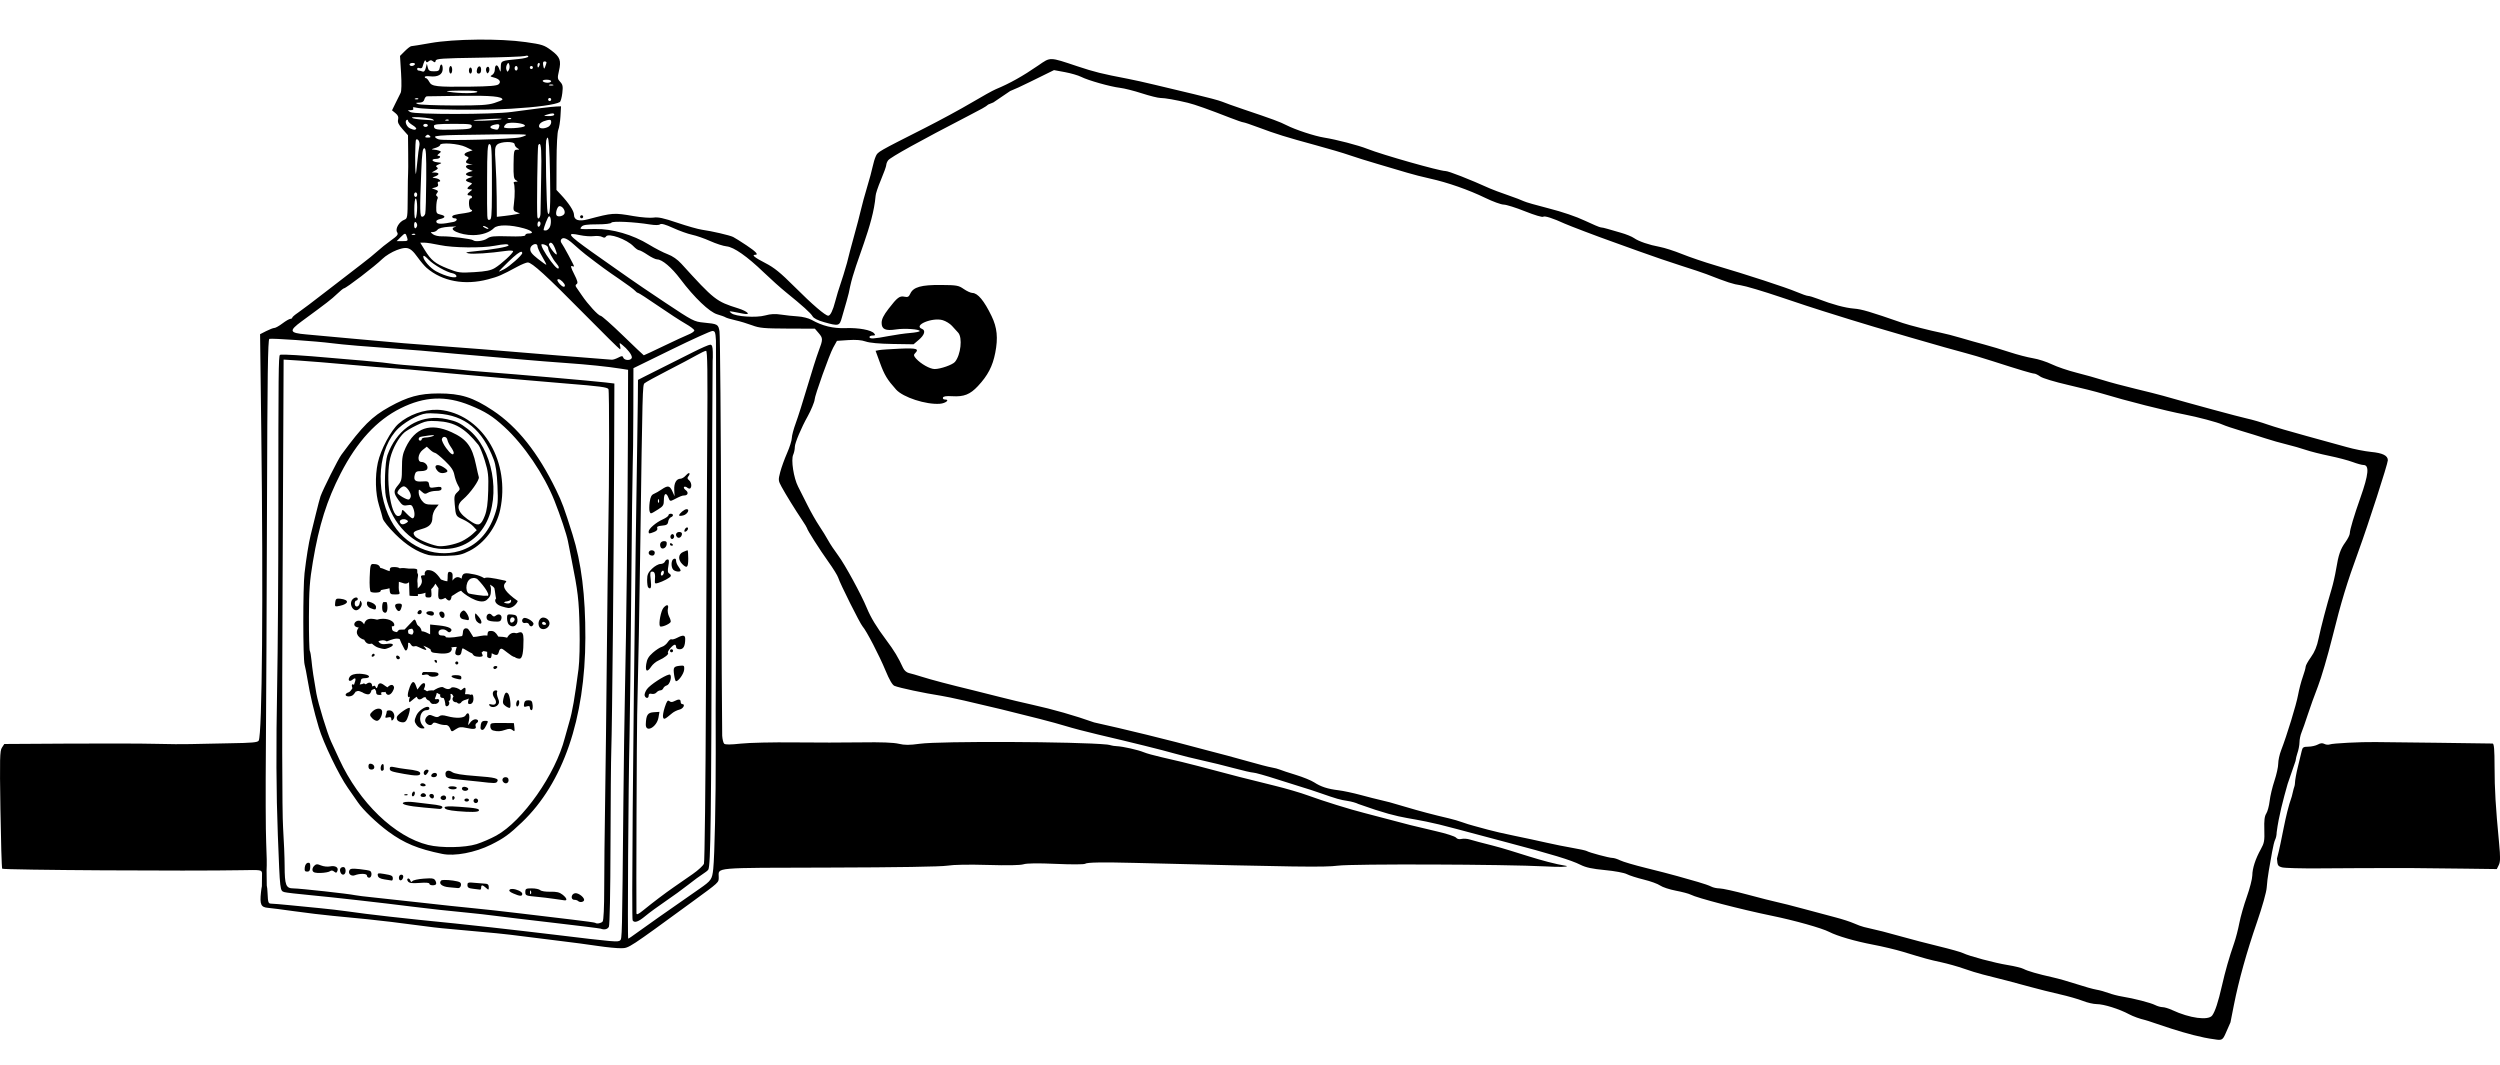 <?xml version="1.0" encoding="UTF-8" standalone="no"?>
<!-- Created with Inkscape (http://www.inkscape.org/) -->

<svg
   width="434.322mm"
   height="185mm"
   viewBox="0 0 434.322 185"
   version="1.1"
   id="svg5"
   xml:space="preserve"
   inkscape:version="1.2.2 (b0a8486, 2022-12-01)"
   sodipodi:docname="bottlewithbigtag1927.svg"
   xmlns:inkscape="http://www.inkscape.org/namespaces/inkscape"
   xmlns:sodipodi="http://sodipodi.sourceforge.net/DTD/sodipodi-0.dtd"
   xmlns="http://www.w3.org/2000/svg"
   xmlns:svg="http://www.w3.org/2000/svg"
   xmlns:rdf="http://www.w3.org/1999/02/22-rdf-syntax-ns#"
   xmlns:cc="http://creativecommons.org/ns#"
   xmlns:dc="http://purl.org/dc/elements/1.1/"><sodipodi:namedview
     id="namedview7"
     pagecolor="#ffffff"
     bordercolor="#000000"
     borderopacity="0.25"
     inkscape:showpageshadow="2"
     inkscape:pageopacity="0.0"
     inkscape:pagecheckerboard="0"
     inkscape:deskcolor="#d1d1d1"
     inkscape:document-units="mm"
     showgrid="false"
     inkscape:zoom="0.24"
     inkscape:cx="497.91667"
     inkscape:cy="456.25"
     inkscape:window-width="1652"
     inkscape:window-height="1099"
     inkscape:window-x="0"
     inkscape:window-y="25"
     inkscape:window-maximized="0"
     inkscape:current-layer="layer1" /><defs
     id="defs2" /><g
     inkscape:label="Layer 1"
     inkscape:groupmode="layer"
     id="layer1"
     transform="translate(172.556,-180.332)"><path
       id="path490"
       style="fill:#000000;stroke-width:0.265"
       d="m -89.646,187.215 c -3.054,0.03 -6.056,0.231 -8.105,0.593 -1.699,0.3 -3.208,0.546 -3.353,0.546 -0.146,0 -0.646,0.381 -1.112,0.847 l -0.847,0.846 0.183,2.965 c 0.109,1.775 0.08,3.161 -0.073,3.453 -0.141,0.268 -0.535,1.061 -0.877,1.762 l -0.622,1.274 0.605,0.496 c 0.435,0.356 0.561,0.668 0.45,1.111 -0.116,0.461 0.082,0.881 0.784,1.67 l 0.938,1.055 0.032,3.175 c 0.017,1.746 0.011,3.285 -0.015,3.42 -0.026,0.135 -0.055,1.959 -0.066,4.055 -0.018,3.671 -0.04,3.817 -0.6,4.03 -0.891,0.339 -1.607,1.573 -1.246,2.15 0.249,0.399 0.089,0.613 -1.089,1.455 -0.76,0.543 -1.798,1.373 -2.307,1.844 -0.509,0.471 -1.768,1.492 -2.796,2.27 -1.029,0.778 -3.707,2.844 -5.953,4.59 -2.246,1.747 -4.529,3.473 -5.074,3.836 -0.545,0.363 -0.991,0.75 -0.992,0.859 -9.9e-4,0.109 -0.15,0.202 -0.332,0.206 -0.182,0.004 -0.798,0.361 -1.37,0.794 -0.572,0.433 -1.202,0.787 -1.4,0.787 -0.198,0 -0.839,0.245 -1.424,0.543 l -1.065,0.543 0.208,16.854 c 0.353,28.7 0.154,52.633 -0.448,53.753 -0.169,0.315 -1.124,0.402 -5.061,0.462 -2.669,0.041 -5.745,0.104 -6.837,0.142 -1.091,0.037 -3.77,0.018 -5.953,-0.043 -2.183,-0.06 -9.004,-0.079 -15.157,-0.042 l -11.188,0.068 -0.414,0.631 c -0.364,0.556 -0.395,1.843 -0.261,10.706 0.084,5.541 0.223,10.188 0.309,10.327 0.144,0.232 32.606,0.437 41.574,0.262 3.411,-0.067 3.482,-0.058 3.568,0.52 l -0.027,2.254 c -0.054,0.26 -0.105,0.585 -0.158,1.079 -0.226,2.107 -0.006,2.588 1.23,2.688 0.495,0.04 2.566,0.307 4.603,0.594 2.037,0.287 5.014,0.644 6.615,0.794 4.946,0.464 7.846,0.764 10.186,1.054 4.174,0.517 6.743,0.847 7.408,0.948 0.364,0.056 2.031,0.22 3.704,0.366 6.345,0.552 8.953,0.816 11.774,1.191 1.601,0.213 4.518,0.576 6.482,0.808 1.965,0.232 4.882,0.62 6.482,0.861 1.601,0.241 3.467,0.421 4.147,0.4 1.32,-0.041 1.21,0.031 12.258,-8.04 4.792,-3.501 4.63,-3.351 4.634,-4.294 0.008,-1.746 -1.369,-1.626 19.234,-1.679 11.771,-0.03 19.378,-0.153 20.476,-0.331 1.085,-0.175 3.759,-0.222 7.055,-0.124 3.413,0.102 5.623,0.06 6.19,-0.118 0.586,-0.184 2.483,-0.207 5.645,-0.068 2.708,0.119 4.892,0.11 5.064,-0.023 0.317,-0.245 2.973,-0.29 8.695,-0.146 28.178,0.709 32.923,0.774 35.19,0.48 2.581,-0.335 29.037,-0.243 36.049,0.126 2.458,0.129 3.77,0.107 3.77,-0.065 -4.279,-0.693 -9.078,-2.583 -12.869,-3.543 -1.726,-0.432 -3.516,-0.906 -3.978,-1.054 -0.462,-0.148 -1.126,-0.197 -1.475,-0.109 -0.402,0.101 -0.754,0.016 -0.959,-0.232 -0.179,-0.215 -1.718,-0.71 -3.42,-1.099 -3.284,-0.75 -5.816,-1.385 -9.049,-2.268 -1.091,-0.298 -2.655,-0.708 -3.475,-0.912 -2.338,-0.581 -7.286,-2.121 -9.754,-3.035 -1.237,-0.458 -3.856,-1.225 -5.821,-1.704 -4.287,-1.045 -8.458,-2.111 -10.98,-2.806 -1.019,-0.281 -3.34,-0.879 -5.159,-1.328 -1.819,-0.449 -5.459,-1.2 -6.639,-1.697 -0.849,-0.358 -3.518,-0.986 -4.676,-1.038 -0.873,-0.039 -0.995,-0.212 -1.65,-0.278 -5.164,-0.518 -28.992,-0.619 -32.522,-0.137 -1.838,0.252 -2.634,0.251 -3.686,-10e-4 -0.886,-0.212 -3.075,-0.294 -6.446,-0.24 -2.807,0.045 -8.081,0.048 -11.719,0.006 -3.638,-0.042 -7.798,0.052 -9.244,0.209 -1.796,0.195 -2.715,0.2 -2.901,0.015 -0.149,-0.149 -0.302,-0.776 -0.34,-1.392 -0.037,-0.617 -0.115,-16.421 -0.173,-35.12 -0.058,-18.699 -0.19,-34.5 -0.294,-35.113 -0.212,-1.251 -0.295,-1.298 -2.772,-1.537 -1.632,-0.158 -1.894,-0.294 -6.615,-3.435 -2.703,-1.799 -5.51,-3.702 -6.238,-4.228 -0.728,-0.526 -1.801,-1.279 -2.385,-1.672 -0.584,-0.393 -2.458,-1.713 -4.165,-2.934 -4.253,-3.042 -4.54,-3.449 -2.051,-2.916 0.769,0.165 1.839,0.241 2.376,0.169 0.538,-0.072 1.19,-0.013 1.45,0.133 0.336,0.188 0.532,0.168 0.679,-0.069 0.411,-0.665 3.619,0.483 4.786,1.712 0.348,0.367 0.776,0.669 0.951,0.672 0.175,0.003 0.847,0.362 1.493,0.798 0.647,0.437 1.391,0.794 1.653,0.794 0.865,0 2.517,1.4 4.036,3.418 2.425,3.224 5.061,5.742 6.418,6.13 0.64,0.183 1.283,0.416 1.428,0.517 0.146,0.101 0.919,0.332 1.72,0.512 0.8,0.18 2.11,0.575 2.91,0.877 1.266,0.478 2.067,0.552 6.175,0.567 l 4.72,0.017 0.638,0.742 c 0.788,0.917 0.789,1.1 0.011,3.156 -0.345,0.911 -1.224,3.681 -1.954,6.155 -0.73,2.474 -1.636,5.331 -2.013,6.35 -0.377,1.019 -0.688,2.189 -0.691,2.601 -0.003,0.412 -0.373,1.585 -0.821,2.607 -0.448,1.022 -0.984,2.506 -1.191,3.298 -0.357,1.372 -0.346,1.493 0.23,2.552 0.72,1.324 2.368,3.993 3.562,5.772 0.473,0.704 0.86,1.341 0.86,1.414 0,0.268 2.222,3.768 3.703,5.832 0.835,1.164 1.608,2.414 1.718,2.778 0.3,0.994 3.793,7.978 4.234,8.465 0.654,0.723 2.9,5.04 3.973,7.637 0.683,1.652 1.204,2.548 1.568,2.693 0.905,0.361 5.132,1.258 8.087,1.717 2.857,0.443 17.934,4.105 21.615,5.25 1.136,0.353 3.672,1.019 5.637,1.48 6.051,1.419 11.147,2.684 13.361,3.318 1.164,0.333 3.307,0.866 4.763,1.183 1.455,0.317 3.929,0.925 5.498,1.35 1.569,0.425 3.094,0.774 3.39,0.774 0.296,0 2.167,0.527 4.159,1.171 1.992,0.644 4.038,1.288 4.548,1.431 0.509,0.143 1.819,0.571 2.91,0.952 2.892,1.009 3.443,1.167 4.763,1.365 0.655,0.098 1.488,0.335 1.852,0.526 9.062,3.244 7.828,1.822 17.066,4.342 1.019,0.281 4.829,1.296 8.467,2.256 8.128,2.145 11.419,3.145 13.063,3.971 0.938,0.471 2.036,0.708 4.249,0.917 1.698,0.16 3.341,0.466 3.811,0.709 0.455,0.235 1.777,0.658 2.938,0.94 1.161,0.282 2.439,0.746 2.84,1.031 0.401,0.285 1.633,0.691 2.737,0.902 1.105,0.211 2.257,0.518 2.561,0.68 1.085,0.581 8.701,2.565 14.104,3.675 3.982,0.818 8.691,2.143 9.97,2.804 1.386,0.716 4.491,1.621 7.588,2.21 1.653,0.314 3.975,0.865 5.159,1.225 4.075,1.239 4.541,1.367 6.651,1.824 1.164,0.252 2.95,0.754 3.969,1.116 1.019,0.363 2.507,0.821 3.307,1.019 2.544,0.627 5.878,1.499 8.334,2.18 1.31,0.363 3.572,0.929 5.027,1.259 1.455,0.33 3.272,0.85 4.037,1.155 0.766,0.305 1.848,0.555 2.404,0.555 1.216,0 3.945,0.857 5.63,1.767 0.673,0.364 1.923,0.814 2.778,1 0.899,0.196 7.598,2.798 12.056,3.348 1.283,0.225 1.429,0.112 1.939,-1.05 l 0.831,-1.891 0.588,-2.977 c 0.851,-4.31 2.215,-9.203 4.036,-14.486 0.911,-2.643 1.629,-5.198 1.672,-5.953 0.041,-0.728 0.204,-2.037 0.361,-2.91 0.158,-0.873 0.417,-2.35 0.576,-3.281 0.159,-0.932 0.403,-1.906 0.542,-2.166 0.139,-0.259 0.252,-0.821 0.252,-1.248 0.374,-2.862 1.124,-5.637 1.905,-8.406 l 1.368,-3.967 c 0.071,-0.453 0.173,-0.931 0.307,-1.304 0.21,-0.582 0.382,-1.457 0.385,-1.945 0.002,-0.487 0.161,-1.261 0.353,-1.72 0.192,-0.459 0.678,-1.846 1.08,-3.083 0.402,-1.237 1.199,-3.453 1.773,-4.925 0.574,-1.472 1.693,-5.282 2.487,-8.467 1.586,-6.36 2.528,-9.465 4.569,-15.051 1.642,-4.494 5.092,-15.183 5.089,-15.768 -0.004,-0.81 -0.893,-1.252 -2.912,-1.447 -1.091,-0.106 -2.996,-0.484 -4.233,-0.84 -1.237,-0.357 -4.392,-1.226 -7.011,-1.933 -2.619,-0.706 -5.653,-1.6 -6.74,-1.985 -1.088,-0.386 -2.695,-0.854 -3.572,-1.042 -1.34,-0.286 -9.862,-2.597 -14.559,-3.947 -0.728,-0.209 -2.929,-0.765 -4.891,-1.235 -1.962,-0.47 -4.462,-1.139 -5.556,-1.487 -1.094,-0.348 -3.179,-0.932 -4.634,-1.299 -1.455,-0.367 -3.38,-1.022 -4.277,-1.456 -0.897,-0.434 -2.372,-0.908 -3.277,-1.054 -0.905,-0.146 -2.731,-0.622 -4.058,-1.059 -1.326,-0.437 -3.304,-1.031 -4.396,-1.321 -1.091,-0.29 -2.937,-0.81 -4.101,-1.157 -1.164,-0.347 -2.712,-0.747 -3.44,-0.89 -1.657,-0.326 -5.56,-1.322 -6.615,-1.688 -5.725,-1.986 -7.109,-2.396 -8.467,-2.505 -1.552,-0.125 -3.724,-0.712 -6.319,-1.708 -0.711,-0.273 -1.459,-0.496 -1.662,-0.496 -0.203,0 -1.11,-0.315 -2.015,-0.7 -1.794,-0.763 -8.636,-2.999 -14.081,-4.602 -1.892,-0.557 -4.511,-1.447 -5.821,-1.978 -1.31,-0.531 -3.036,-1.086 -3.836,-1.234 -1.898,-0.351 -3.672,-0.959 -4.498,-1.54 -0.364,-0.256 -1.376,-0.668 -2.249,-0.915 -0.873,-0.247 -1.953,-0.559 -2.4,-0.694 -0.447,-0.134 -0.951,-0.244 -1.12,-0.244 -0.169,0 -1.41,-0.523 -2.759,-1.163 -1.505,-0.714 -3.928,-1.538 -6.272,-2.134 -2.101,-0.534 -4.049,-1.093 -4.328,-1.243 -0.279,-0.149 -1.536,-0.628 -2.794,-1.062 -1.258,-0.435 -2.644,-0.951 -3.08,-1.149 -3.558,-1.608 -7.211,-3.039 -7.757,-3.039 -1.021,0 -10.95,-2.818 -13.542,-3.844 -1.61,-0.637 -5.372,-1.618 -7.541,-1.966 -1.649,-0.265 -4.983,-1.362 -6.516,-2.145 -1.175,-0.6 -2.302,-1.017 -7.507,-2.773 -1.601,-0.54 -3.268,-1.137 -3.704,-1.325 -0.437,-0.189 -2.639,-0.778 -4.895,-1.309 -2.256,-0.531 -5.351,-1.271 -6.879,-1.643 -1.528,-0.372 -3.612,-0.835 -4.63,-1.029 -4.419,-0.842 -5.757,-1.174 -8.743,-2.17 -4.893,-1.633 -4.607,-1.627 -6.765,-0.14 -2.694,1.856 -4.989,3.14 -7.378,4.128 -0.509,0.211 -2.414,1.267 -4.233,2.348 -1.819,1.081 -5.51,3.081 -8.202,4.444 -8.079,4.092 -8.05,4.075 -8.405,4.823 -0.184,0.388 -0.439,1.222 -0.566,1.852 -0.127,0.631 -0.557,2.218 -0.954,3.528 -0.398,1.31 -0.884,3.096 -1.083,3.969 -0.198,0.873 -0.728,2.897 -1.177,4.498 -0.449,1.601 -1.006,3.72 -1.239,4.709 -0.9,3.227 -1.433,4.339 -2.042,6.685 -0.394,1.555 -0.851,2.495 -1.211,2.495 -0.509,0 -2.765,-1.935 -5.831,-5.001 -2.496,-2.496 -3.549,-3.35 -5.133,-4.163 -1.824,-0.936 -2.413,-1.42 -1.73,-1.42 0.64,0 0.139,-0.543 -1.521,-1.648 -0.982,-0.654 -2.024,-1.306 -2.315,-1.45 -0.61,-0.301 -3.68,-1.014 -5.424,-1.259 -0.655,-0.092 -2.584,-0.64 -4.288,-1.217 -2.382,-0.808 -3.33,-1.012 -4.108,-0.888 -0.556,0.089 -2.109,-0.028 -3.451,-0.26 -3.476,-0.6 -3.63,-0.589 -7.933,0.55 -1.625,0.43 -2.445,0.159 -2.445,-0.808 0,-0.624 -0.926,-2.033 -2.288,-3.481 l -0.757,-0.805 0.016,-4.884 c 0.009,-2.864 0.133,-5.157 0.3,-5.546 0.157,-0.364 0.329,-1.436 0.382,-2.381 l 0.098,-1.719 -0.794,0.033 c -0.818,0.034 -3.421,0.35 -7.805,0.948 -3.321,0.453 -16.839,0.462 -17.595,0.012 -0.513,-0.306 -0.511,-0.315 0.082,-0.323 0.39,-0.005 0.543,-0.118 0.424,-0.311 -0.133,-0.215 0.034,-0.249 0.58,-0.117 1.5,0.363 11.43,0.473 16.377,0.18 4.536,-0.268 7.788,-0.714 8.519,-1.166 0.148,-0.091 0.342,-0.79 0.433,-1.552 0.138,-1.163 0.079,-1.477 -0.364,-1.949 -0.48,-0.511 -0.5,-0.686 -0.221,-1.894 0.424,-1.836 0.199,-2.438 -1.338,-3.586 -1.221,-0.912 -1.58,-1.028 -4.443,-1.434 -2.256,-0.32 -5.363,-0.461 -8.417,-0.431 z m 8.708,2.793 c 0.105,0.016 0.166,0.066 0.166,0.147 0,0.151 -0.804,0.35 -1.786,0.441 -2.957,0.276 -2.974,0.284 -2.998,1.401 -0.021,0.975 -0.024,0.978 -0.287,0.258 -0.308,-0.843 -0.75,-0.723 -0.75,0.203 0,0.348 -0.207,0.749 -0.459,0.89 -0.402,0.225 -0.37,0.28 0.254,0.436 1.017,0.255 1.376,0.763 0.85,1.2 -0.306,0.254 -1.63,0.363 -4.832,0.4 -6.011,0.07 -6.764,-0.016 -7.196,-0.824 -0.191,-0.357 -0.446,-0.649 -0.567,-0.649 -0.121,0 -0.22,-0.096 -0.22,-0.212 0,-0.116 0.387,-0.167 0.86,-0.112 1.405,0.162 2.23,-0.292 2.257,-1.242 0.027,-0.937 -0.392,-1.114 -0.519,-0.22 -0.069,0.486 -0.252,0.595 -0.998,0.595 -0.756,0 -0.942,-0.115 -1.075,-0.661 l -0.161,-0.661 -0.193,0.751 c -0.136,0.531 -0.313,0.706 -0.6,0.595 -0.224,-0.086 -0.517,-0.156 -0.651,-0.156 -0.134,0 -0.243,-0.132 -0.243,-0.293 0,-0.161 0.183,-0.223 0.407,-0.137 0.224,0.086 0.451,0.009 0.504,-0.17 0.322,-1.084 0.482,-1.362 0.601,-1.043 0.098,0.263 0.214,0.27 0.499,0.034 0.282,-0.234 0.46,-0.233 0.746,0.003 0.295,0.245 0.394,0.223 0.463,-0.102 0.077,-0.359 1.054,-0.427 7.497,-0.523 4.075,-0.061 7.676,-0.193 8.004,-0.293 0.176,-0.054 0.325,-0.072 0.429,-0.056 z m 2.981,0.993 c 0.198,0 0.352,0.089 0.342,0.198 -0.01,0.109 -0.111,0.433 -0.223,0.72 -0.183,0.468 -0.218,0.448 -0.342,-0.198 -0.095,-0.499 -0.027,-0.72 0.223,-0.72 z m -22.908,0.265 c 0.3,0 0.471,0.119 0.381,0.265 -0.09,0.146 -0.335,0.265 -0.545,0.265 -0.21,0 -0.381,-0.119 -0.381,-0.265 0,-0.146 0.245,-0.265 0.545,-0.265 z m 21.937,0 c 0.141,0 0.188,0.179 0.104,0.397 -0.084,0.218 -0.199,0.397 -0.256,0.397 -0.057,0 -0.104,-0.179 -0.104,-0.397 0,-0.218 0.115,-0.397 0.256,-0.397 z m -5.33,0.002 c 0.056,9.3e-4 0.103,0.105 0.183,0.313 0.095,0.246 0.061,0.646 -0.075,0.889 -0.23,0.411 -0.259,0.409 -0.42,-0.007 -0.095,-0.247 -0.061,-0.647 0.075,-0.889 0.115,-0.205 0.18,-0.307 0.236,-0.306 z m -10.007,0.528 c -0.146,0 -0.265,0.298 -0.265,0.661 0,0.364 0.119,0.661 0.265,0.661 0.146,0 0.265,-0.298 0.265,-0.661 0,-0.364 -0.119,-0.661 -0.265,-0.661 z m 11.377,0 c 0.146,0 0.265,0.179 0.265,0.397 0,0.218 -0.119,0.397 -0.265,0.397 -0.146,0 -0.265,-0.179 -0.265,-0.397 0,-0.218 0.119,-0.397 0.265,-0.397 z m 2.646,0 c 0.146,0 0.265,0.119 0.265,0.265 0,0.146 -0.119,0.265 -0.265,0.265 -0.146,0 -0.265,-0.119 -0.265,-0.265 0,-0.146 0.119,-0.265 0.265,-0.265 z m -9.057,0.065 c -0.171,0.025 -0.358,0.26 -0.42,0.683 -0.056,0.382 0.055,0.575 0.331,0.575 0.27,0 0.415,-0.239 0.415,-0.684 0,-0.414 -0.155,-0.599 -0.326,-0.574 z m 1.557,0.077 c -0.071,-0.024 -0.154,-0.002 -0.243,0.086 -0.146,0.146 -0.183,0.478 -0.083,0.738 0.147,0.383 0.225,0.404 0.408,0.108 0.227,-0.367 0.13,-0.859 -0.082,-0.932 z m -3.083,0.122 c -0.146,0 -0.265,0.238 -0.265,0.529 0,0.291 0.119,0.529 0.265,0.529 0.146,0 0.265,-0.238 0.265,-0.529 0,-0.291 -0.119,-0.529 -0.265,-0.529 z m 101.378,0.452 1.897,0.351 c 1.043,0.193 2.314,0.563 2.823,0.823 1.21,0.617 5.068,1.706 6.747,1.904 0.728,0.086 2.439,0.517 3.803,0.959 1.364,0.442 2.816,0.803 3.228,0.803 0.766,0 2.627,0.328 4.743,0.836 1.193,0.286 3.697,1.174 7.408,2.625 1.091,0.427 2.103,0.775 2.249,0.773 0.146,-0.002 1.336,0.4 2.646,0.891 3.021,1.134 4.827,1.695 9.922,3.079 2.256,0.613 4.875,1.387 5.821,1.721 0.946,0.334 3.208,1.041 5.027,1.571 1.819,0.53 4.081,1.2 5.027,1.487 0.946,0.288 2.749,0.75 4.008,1.027 3.034,0.669 6.699,1.953 9.599,3.362 1.299,0.631 2.728,1.15 3.175,1.154 0.447,0.004 2.123,0.531 3.723,1.172 1.645,0.658 3.012,1.065 3.144,0.936 0.215,-0.21 1.72,0.273 3.735,1.201 0.719,0.331 5.984,2.331 7.937,3.015 0.437,0.153 2.639,0.947 4.895,1.764 2.255,0.817 5.589,1.957 7.408,2.532 1.819,0.575 3.784,1.231 4.366,1.458 3.737,1.455 4.65,1.751 5.953,1.934 0.8,0.112 3.956,1.05 7.011,2.084 3.056,1.034 6.33,2.112 7.276,2.395 0.946,0.284 3.089,0.953 4.763,1.488 3.348,1.07 17.832,5.273 20.05,5.82 0.769,0.189 2.852,0.812 4.63,1.384 4.735,1.523 6.933,2.179 7.297,2.179 0.177,0 0.645,0.231 1.04,0.514 0.402,0.288 2.52,0.928 4.822,1.456 2.258,0.518 4.937,1.196 5.953,1.505 3.927,1.196 11.117,3.021 14.283,3.625 2.209,0.421 5.71,1.353 6.584,1.752 0.453,0.207 1.896,0.693 3.205,1.08 1.31,0.387 3.215,0.977 4.233,1.312 1.019,0.335 2.686,0.81 3.704,1.055 1.019,0.245 2.507,0.671 3.307,0.946 0.8,0.275 2.646,0.743 4.101,1.042 1.455,0.299 3.275,0.778 4.045,1.066 0.769,0.287 1.62,0.522 1.89,0.522 1.064,0 0.915,1.622 -0.523,5.689 -1.092,3.088 -1.84,5.596 -1.84,6.167 0,0.275 -0.341,0.971 -0.758,1.547 -0.879,1.214 -1.206,2.162 -1.627,4.722 -0.167,1.019 -0.52,2.566 -0.784,3.44 -0.845,2.799 -1.833,6.558 -2.254,8.574 -0.288,1.38 -0.681,2.34 -1.33,3.242 -0.506,0.705 -0.921,1.456 -0.921,1.668 0,0.212 -0.226,1.016 -0.502,1.785 -0.276,0.769 -0.641,2.173 -0.813,3.119 -0.304,1.678 -1.947,7.042 -2.948,9.626 -0.275,0.711 -0.5,1.75 -0.5,2.309 0,0.56 -0.294,1.895 -0.654,2.967 -0.36,1.072 -0.736,2.652 -0.835,3.511 -0.099,0.859 -0.364,1.845 -0.588,2.19 -0.3,0.462 -0.389,1.201 -0.339,2.804 0.06,1.91 -0.014,2.325 -0.6,3.374 -0.934,1.672 -1.472,3.329 -1.487,4.571 -0.007,0.582 -0.434,2.249 -0.95,3.704 -0.516,1.455 -1.102,3.51 -1.302,4.567 -0.2,1.057 -0.599,2.604 -0.888,3.44 -0.887,2.563 -1.541,4.845 -2.14,7.471 -0.646,2.83 -1.178,4.454 -1.684,5.146 -0.673,0.921 -3.913,0.485 -6.95,-0.934 -0.598,-0.279 -1.348,-0.508 -1.667,-0.508 -0.319,0 -0.901,-0.164 -1.294,-0.364 -0.785,-0.401 -3.672,-1.145 -5.741,-1.481 -0.728,-0.118 -1.799,-0.397 -2.381,-0.619 -0.582,-0.222 -1.518,-0.481 -2.08,-0.575 -0.562,-0.094 -2.11,-0.527 -3.44,-0.963 -1.329,-0.436 -3.191,-0.964 -4.137,-1.175 -2.592,-0.577 -4.387,-1.095 -5.073,-1.463 -0.339,-0.182 -1.568,-0.484 -2.731,-0.671 -2.293,-0.368 -6.743,-1.555 -7.807,-2.082 -0.364,-0.18 -2.269,-0.717 -4.233,-1.192 -1.965,-0.476 -4.822,-1.22 -6.35,-1.655 -2.441,-0.694 -4.306,-1.169 -6.615,-1.684 -0.364,-0.081 -1.151,-0.368 -1.75,-0.637 -0.598,-0.269 -2.027,-0.733 -3.175,-1.031 -1.148,-0.298 -3.635,-0.963 -5.526,-1.477 -1.892,-0.514 -3.975,-1.044 -4.63,-1.178 -0.655,-0.134 -2.977,-0.724 -5.159,-1.311 -2.183,-0.587 -4.364,-1.07 -4.846,-1.073 -0.483,-0.003 -1.137,-0.147 -1.455,-0.319 -0.318,-0.172 -1.352,-0.533 -2.298,-0.801 -0.946,-0.268 -2.553,-0.725 -3.572,-1.015 -1.019,-0.29 -3.479,-0.928 -5.468,-1.417 -1.989,-0.49 -4.001,-1.083 -4.472,-1.318 -0.471,-0.235 -1.078,-0.427 -1.349,-0.427 -0.556,0 -4.035,-0.932 -4.46,-1.195 -0.153,-0.095 -1.256,-0.337 -2.451,-0.541 -1.195,-0.203 -3.245,-0.615 -4.554,-0.915 -1.31,-0.3 -3.81,-0.837 -5.556,-1.194 -1.746,-0.357 -3.83,-0.836 -4.63,-1.067 -0.8,-0.23 -1.9,-0.53 -2.443,-0.665 -0.543,-0.136 -1.436,-0.413 -1.984,-0.617 -0.548,-0.204 -1.592,-0.509 -2.32,-0.678 -2.672,-0.621 -5.097,-1.263 -7.673,-2.032 -2.385,-0.712 -3.161,-0.924 -4.233,-1.158 -0.582,-0.127 -2.13,-0.521 -3.44,-0.875 -1.31,-0.354 -3.036,-0.722 -3.836,-0.818 -1.869,-0.223 -3.077,-0.614 -4.233,-1.373 -0.509,-0.334 -1.938,-0.916 -3.175,-1.294 -1.237,-0.378 -2.487,-0.791 -2.778,-0.918 -0.291,-0.126 -0.946,-0.299 -1.455,-0.383 -0.509,-0.084 -2.355,-0.563 -4.101,-1.064 -1.746,-0.501 -5.08,-1.397 -7.408,-1.99 -6.627,-1.805 -14.17,-3.628 -19.315,-4.767 -3.354,-1.191 -7.169,-2.283 -10.716,-3.066 -1.673,-0.37 -4.174,-0.965 -5.556,-1.324 -1.382,-0.359 -3.526,-0.897 -4.763,-1.197 -4.077,-0.987 -7.253,-1.824 -8.864,-2.336 -0.873,-0.277 -1.893,-0.571 -2.267,-0.653 -0.399,-0.087 -0.819,-0.452 -1.016,-0.883 -0.846,-1.845 -1.539,-2.993 -2.918,-4.836 -1.698,-2.27 -2.701,-3.925 -3.387,-5.588 -0.973,-2.359 -3.807,-7.558 -4.957,-9.097 -0.653,-0.873 -1.445,-2.064 -1.759,-2.646 -0.314,-0.582 -1.01,-1.713 -1.548,-2.514 -0.537,-0.8 -1.443,-2.391 -2.013,-3.534 -0.57,-1.143 -1.318,-2.625 -1.661,-3.292 -0.775,-1.506 -1.258,-4.647 -0.852,-5.538 0.157,-0.344 0.285,-0.962 0.285,-1.374 0,-0.656 1.136,-3.351 2.239,-5.312 0.549,-0.975 1.2,-2.549 1.2,-2.899 0,-0.631 2.585,-7.869 3.218,-9.009 l 0.66,-1.189 1.963,-0.132 c 1.328,-0.089 2.306,-0.011 3.022,0.242 0.677,0.24 2.367,0.396 4.691,0.431 l 3.632,0.056 0.932,-0.795 c 0.979,-0.836 1.203,-1.626 0.534,-1.882 -1.604,-0.616 1.814,-2.05 3.605,-1.513 0.536,0.161 1.254,0.6 1.595,0.977 0.341,0.377 0.828,0.911 1.083,1.188 0.788,0.855 0.461,3.859 -0.554,5.082 -0.418,0.503 -2.517,1.241 -3.533,1.241 -0.81,0 -2.411,-0.903 -3.235,-1.824 -0.391,-0.437 -0.437,-0.642 -0.198,-0.881 0.819,-0.818 0.352,-0.964 -2.665,-0.832 -1.637,0.072 -3.243,0.184 -3.568,0.25 l -0.591,0.12 0.773,2.116 c 0.764,2.093 1.246,2.89 2.791,4.616 1.211,1.352 5.195,2.647 7.6,2.469 1.03,-0.076 1.807,-0.742 0.867,-0.742 -0.243,0 -0.391,-0.149 -0.33,-0.331 0.076,-0.227 0.576,-0.303 1.599,-0.241 2.042,0.123 3.11,-0.296 4.479,-1.76 1.715,-1.833 2.549,-3.433 3.008,-5.773 0.51,-2.597 0.331,-4.39 -0.638,-6.39 -1.298,-2.68 -2.398,-4.002 -3.342,-4.018 -0.283,-0.005 -0.955,-0.313 -1.492,-0.685 -0.902,-0.625 -1.208,-0.679 -3.983,-0.7 -3.405,-0.026 -4.783,0.366 -5.302,1.506 -0.253,0.556 -0.442,0.657 -0.998,0.535 -0.852,-0.187 -1.255,0.117 -2.776,2.093 -0.88,1.143 -1.206,1.808 -1.206,2.454 0,1.117 0.669,1.419 2.514,1.135 1.455,-0.224 4.101,-0.042 4.101,0.282 0,0.113 -0.744,0.264 -1.654,0.336 -0.909,0.072 -2.606,0.315 -3.77,0.538 -2.525,0.484 -3.307,0.525 -3.307,0.17 0,-0.146 0.253,-0.265 0.562,-0.265 0.454,0 0.502,-0.072 0.251,-0.374 -0.49,-0.59 -2.702,-0.999 -4.958,-0.915 -2.17,0.08 -4.006,-0.365 -5.909,-1.433 -0.517,-0.291 -1.568,-0.557 -2.381,-0.603 -0.8,-0.046 -2.11,-0.185 -2.91,-0.309 -1.038,-0.161 -1.828,-0.121 -2.757,0.14 -1.577,0.443 -5.165,0.206 -5.894,-0.389 -0.438,-0.357 -0.406,-0.377 0.382,-0.238 0.473,0.083 1.217,0.226 1.654,0.317 1.488,0.31 0.83,-0.397 -0.86,-0.924 -3.797,-1.184 -4.151,-1.463 -9.856,-7.744 -0.675,-0.743 -1.538,-1.343 -2.381,-1.655 -0.728,-0.269 -2.196,-1.026 -3.264,-1.681 -2.778,-1.705 -6.384,-2.752 -9.304,-2.701 -2.844,0.05 -2.772,0.062 -2.381,-0.409 0.247,-0.298 0.911,-0.397 2.662,-0.397 1.424,0 2.404,-0.114 2.515,-0.294 0.192,-0.31 3.915,-0.136 6.709,0.314 0.901,0.145 1.552,0.135 1.748,-0.027 0.212,-0.176 0.936,0.027 2.269,0.638 1.076,0.493 2.555,1.022 3.286,1.176 0.731,0.153 2.152,0.647 3.155,1.098 1.004,0.45 2.279,0.863 2.834,0.916 1.269,0.122 3.564,1.729 6.497,4.55 1.19,1.144 2.9,2.676 3.8,3.404 2.909,2.352 4.338,3.643 4.647,4.195 0.194,0.347 0.904,0.711 1.984,1.016 2.547,0.72 2.701,0.681 3.104,-0.779 0.19,-0.691 0.559,-1.971 0.82,-2.844 0.26,-0.873 0.538,-2.023 0.617,-2.556 0.952,-4.433 3.994,-10.495 4.426,-15.745 -0.004,-0.316 0.409,-1.562 0.919,-2.77 0.509,-1.208 0.93,-2.378 0.934,-2.601 0.005,-0.223 0.153,-0.591 0.331,-0.82 0.425,-0.548 5.49,-3.354 13.949,-7.73 2.171,-1.123 3.06,-1.593 3.432,-1.958 l 0.894,-0.366 2.922,-1.98 c 0.804,-0.317 1.884,-0.816 3.441,-1.582 z m -88.164,1.665 c 0.445,0 0.809,0.119 0.809,0.265 0,0.146 -0.291,0.265 -0.646,0.265 -0.355,0 -0.719,-0.119 -0.809,-0.265 -0.095,-0.154 0.174,-0.265 0.646,-0.265 z m 0.809,0.828 c 0.12,0 0.24,0.019 0.331,0.055 0.182,0.073 0.033,0.133 -0.331,0.133 -0.364,0 -0.513,-0.06 -0.331,-0.133 0.091,-0.037 0.211,-0.055 0.331,-0.055 z m -15.793,1.064 c 2.025,-0.026 3.067,0.053 2.961,0.225 -0.18,0.291 -3.023,0.291 -4.895,0 -0.863,-0.134 -0.331,-0.196 1.934,-0.225 z m 0.183,0.906 c 5.205,-0.06 7.144,0.118 7.144,0.657 0,0.083 -0.636,0.352 -1.412,0.597 -1.15,0.362 -2.467,0.442 -7.078,0.427 -3.116,-0.01 -5.903,-0.121 -6.194,-0.246 -0.463,-0.199 -0.436,-0.23 0.223,-0.246 0.521,-0.013 0.795,-0.182 0.891,-0.548 0.076,-0.291 0.273,-0.54 0.438,-0.552 0.165,-0.013 2.86,-0.053 5.988,-0.089 z m 15.346,0.377 c 0.146,0 0.265,0.119 0.265,0.265 0,0.146 -0.119,0.265 -0.265,0.265 -0.146,0 -0.265,-0.119 -0.265,-0.265 0,-0.146 0.119,-0.265 0.265,-0.265 z m -23.041,0.033 c 0.092,0.004 0.171,0.028 0.215,0.072 0.088,0.088 -0.068,0.151 -0.347,0.139 -0.308,-0.013 -0.371,-0.075 -0.16,-0.16 0.096,-0.038 0.2,-0.055 0.292,-0.051 z m 23.528,2.65 c 0.213,0 0.307,0.076 0.307,0.227 0,0.146 -0.446,0.253 -0.992,0.238 -0.885,-0.024 -0.921,-0.049 -0.331,-0.238 0.473,-0.151 0.803,-0.227 1.016,-0.227 z m -23.99,0.648 c 0.909,-0.032 3.008,0.182 3.249,0.405 0.138,0.128 0.198,0.209 0.132,0.181 -0.065,-0.028 -0.893,-0.094 -1.839,-0.146 -0.946,-0.052 -1.82,-0.195 -1.943,-0.317 -0.074,-0.074 0.097,-0.112 0.399,-0.123 z m 16.602,0.141 c 0.092,0.004 0.171,0.028 0.215,0.072 0.088,0.088 -0.068,0.151 -0.347,0.139 -0.308,-0.013 -0.371,-0.075 -0.16,-0.16 0.096,-0.038 0.2,-0.055 0.292,-0.051 z m -1.643,0.127 c 0.293,0.014 0.282,0.055 -0.055,0.124 -1.045,0.213 -4.822,0.336 -4.608,0.15 0.061,-0.053 1.36,-0.157 2.888,-0.231 0.883,-0.043 1.481,-0.057 1.775,-0.043 z m -9.205,0.137 c 0.092,0.004 0.171,0.028 0.215,0.072 0.088,0.088 -0.068,0.151 -0.347,0.139 -0.308,-0.013 -0.371,-0.075 -0.16,-0.16 0.096,-0.038 0.2,-0.055 0.292,-0.051 z m -6.927,0.063 c 0.043,0.025 0.07,0.079 0.07,0.157 0,0.156 0.357,0.501 0.793,0.766 0.436,0.265 0.714,0.561 0.618,0.657 -0.214,0.214 -0.33,0.204 -1.043,-0.084 -0.597,-0.241 -1.004,-1.23 -0.607,-1.476 0.066,-0.041 0.126,-0.046 0.17,-0.021 z m 24.584,0 c 0.29,-0.024 0.358,0.09 0.358,0.419 0,0.289 -0.23,0.648 -0.512,0.799 -0.726,0.389 -1.605,0.339 -1.605,-0.091 0,-0.474 0.484,-0.843 1.389,-1.059 0.152,-0.036 0.273,-0.06 0.37,-0.068 z m -6.707,0.511 c 1.018,-0.069 2.609,0.192 2.494,0.539 -0.122,0.37 -3.632,0.585 -3.632,0.222 0,-0.134 0.178,-0.392 0.395,-0.572 0.128,-0.106 0.403,-0.166 0.743,-0.189 z m -14.763,0.188 c 0.218,0 0.397,0.119 0.397,0.265 0,0.146 -0.179,0.265 -0.397,0.265 -0.218,0 -0.397,-0.119 -0.397,-0.265 0,-0.146 0.179,-0.265 0.397,-0.265 z m 4.782,0 c 3.026,0 3.319,0.042 3.238,0.463 -0.077,0.404 -0.479,0.472 -3.142,0.537 -3.063,0.074 -3.422,0.006 -3.422,-0.647 0,-0.275 0.731,-0.352 3.326,-0.352 z m 7.652,0.061 c 0.391,-0.021 0.471,0.162 0.307,0.589 -0.161,0.418 -0.234,0.435 -1.033,0.226 -0.677,-0.177 -0.566,-0.528 0.229,-0.728 0.201,-0.051 0.366,-0.08 0.497,-0.087 z m 3.746,1.754 c 0.757,0.015 1.246,0.044 1.286,0.084 0.079,0.079 -0.365,0.275 -0.988,0.434 -1.304,0.334 -13.263,0.641 -14.178,0.365 -0.336,-0.102 -0.634,-0.304 -0.661,-0.449 -0.031,-0.165 1.399,-0.285 3.786,-0.318 2.11,-0.029 5.65,-0.081 7.867,-0.115 1.108,-0.017 2.133,-0.016 2.889,-10e-4 z m -15.783,0.063 c 0.097,0 0.194,0.061 0.317,0.185 0.247,0.247 0.177,0.318 -0.317,0.318 -0.494,0 -0.565,-0.071 -0.318,-0.318 0.123,-0.123 0.221,-0.185 0.318,-0.185 z m 20.806,0.516 c 0.213,0.066 0.331,1.959 0.422,6.27 0.12,5.656 -0.022,7.906 -0.42,6.681 -0.189,-0.581 -0.414,-11.8 -0.249,-12.43 0.095,-0.362 0.176,-0.543 0.247,-0.521 z m -22.71,0.292 c 0.304,-0.003 0.56,0.607 0.425,1.147 -0.073,0.293 -0.231,1.544 -0.35,2.781 -0.119,1.237 -0.236,2.189 -0.26,2.116 -0.185,-0.552 -0.137,-5.885 0.053,-6.003 0.044,-0.027 0.089,-0.04 0.132,-0.041 z m 15.678,0.468 c 0.69,-0.014 1.307,0.117 1.307,0.404 0,0.211 0.208,0.505 0.463,0.654 0.424,0.247 0.417,0.271 -0.076,0.278 -0.501,0.007 -0.542,0.184 -0.575,2.52 -0.03,2.094 0.038,2.554 0.407,2.77 0.405,0.236 0.402,0.26 -0.036,0.267 -0.263,0.004 -0.418,0.106 -0.344,0.225 0.209,0.338 0.229,2.164 0.04,3.556 -0.156,1.149 -0.117,1.281 0.438,1.493 l 0.609,0.233 -0.661,0.145 c -0.364,0.08 -1.268,0.214 -2.01,0.297 l -1.349,0.152 -0.022,-3.377 c -0.012,-1.857 -0.103,-4.576 -0.202,-6.042 -0.154,-2.297 -0.117,-2.726 0.266,-3.109 0.292,-0.292 1.055,-0.45 1.745,-0.464 z m -9.893,0.282 c 0.961,0.069 2.077,0.278 2.702,0.58 l 1.194,0.578 -0.713,0.238 c -0.813,0.271 -0.917,0.589 -0.273,0.836 0.336,0.129 0.368,0.243 0.132,0.478 -0.458,0.458 -0.378,0.682 0.287,0.81 l 0.595,0.115 -0.595,0.036 c -0.327,0.02 -0.595,0.159 -0.595,0.309 0,0.15 0.268,0.382 0.595,0.516 l 0.595,0.242 -0.595,0.177 c -0.327,0.097 -0.595,0.274 -0.595,0.392 0,0.118 0.268,0.268 0.595,0.332 l 0.595,0.117 -0.595,0.196 c -0.327,0.108 -0.595,0.288 -0.595,0.4 0,0.112 0.268,0.278 0.595,0.37 0.556,0.156 0.565,0.191 0.132,0.523 -0.255,0.196 -0.463,0.432 -0.463,0.525 0,0.093 0.208,0.173 0.463,0.178 0.441,0.008 0.441,0.025 0,0.36 -0.568,0.431 -0.593,0.69 -0.066,0.69 0.218,0 0.397,0.119 0.397,0.265 0,0.146 -0.119,0.265 -0.265,0.265 -0.386,0 -0.325,1.786 0.066,1.926 0.535,0.191 0.075,0.468 -1.026,0.616 -1.753,0.236 -2.215,0.369 -2.215,0.638 0,0.143 0.179,0.26 0.397,0.26 0.621,0 0.465,0.505 -0.198,0.64 v -5.2e-4 c -1.932,0.392 -2.794,0.403 -2.934,0.038 -0.099,-0.257 0.104,-0.433 0.634,-0.549 0.98,-0.215 1.001,-0.568 0.044,-0.778 -0.667,-0.146 -0.733,-0.265 -0.714,-1.285 0.012,-0.618 0.106,-1.261 0.21,-1.429 0.104,-0.168 0.061,-0.383 -0.094,-0.479 -0.196,-0.121 -0.188,-0.287 0.026,-0.545 0.245,-0.295 0.185,-0.416 -0.298,-0.595 l -0.606,-0.224 0.61,-0.16 c 0.416,-0.109 0.56,-0.291 0.452,-0.573 -0.087,-0.227 -0.043,-0.412 0.098,-0.412 0.589,0 0.198,-0.503 -0.471,-0.607 -0.702,-0.109 -0.706,-0.12 -0.132,-0.313 0.327,-0.11 0.595,-0.306 0.595,-0.434 0,-0.129 -0.268,-0.238 -0.595,-0.243 l -0.595,-0.009 0.631,-0.35 c 0.472,-0.262 0.544,-0.404 0.286,-0.563 -0.255,-0.157 -0.178,-0.285 0.295,-0.487 0.63,-0.269 0.626,-0.275 -0.219,-0.37 -1.007,-0.113 -1.167,-0.592 -0.198,-0.592 0.652,0 0.973,-0.522 0.331,-0.538 -0.199,-0.005 -0.144,-0.15 0.14,-0.365 0.423,-0.321 0.427,-0.374 0.044,-0.521 -0.234,-0.09 -0.684,-0.174 -1,-0.188 -0.418,-0.017 -0.341,-0.091 0.286,-0.272 0.473,-0.137 0.86,-0.364 0.86,-0.505 0,-0.257 0.804,-0.328 1.765,-0.259 z m 15.468,0.071 c 0.352,-0.211 0.434,1.347 0.341,5.691 -0.065,3.017 -0.116,5.872 -0.114,6.345 0.003,0.798 -0.49,1.267 -0.556,0.529 -0.115,-1.285 0.027,-12.152 0.162,-12.37 0.061,-0.1 0.117,-0.166 0.167,-0.196 z m -8.646,0.005 c 0.047,0.007 0.099,0.043 0.157,0.102 0.242,0.247 0.3,2.083 0.271,8.622 -0.016,3.754 -0.08,4.432 -0.416,4.432 -0.457,0 -0.431,0.455 -0.42,-7.092 0.007,-4.765 0.08,-6.117 0.408,-6.065 z m -11.317,0.721 c 0.302,0 0.362,0.957 0.337,5.406 -0.016,2.974 -0.094,5.652 -0.173,5.953 -0.079,0.301 -0.314,0.547 -0.523,0.547 -0.423,0 -0.444,-1.04 -0.165,-8.004 0.123,-3.077 0.234,-3.903 0.523,-3.903 z m -1.504,7.673 c 0.146,0 0.265,0.179 0.265,0.397 0,0.218 -0.119,0.397 -0.265,0.397 -0.146,0 -0.265,-0.179 -0.265,-0.397 0,-0.218 0.119,-0.397 0.265,-0.397 z m 0.012,1.058 c 0.139,0 0.25,0.685 0.248,1.521 -0.002,0.837 -0.113,1.693 -0.246,1.903 -0.159,0.252 -0.244,-0.267 -0.248,-1.521 -0.003,-1.047 0.107,-1.903 0.246,-1.903 z m 24.987,1.323 c 0.484,0 0.988,0.693 0.885,1.218 -0.096,0.492 -1.159,0.778 -1.406,0.378 -0.243,-0.393 0.149,-1.596 0.52,-1.596 z m 3.84,1.587 c -0.146,0 -0.265,0.119 -0.265,0.265 0,0.146 0.119,0.265 0.265,0.265 0.146,0 0.265,-0.119 0.265,-0.265 0,-0.146 -0.119,-0.265 -0.265,-0.265 z m -5.675,0.183 c 0.371,-0.075 0.46,1.294 0.125,1.92 -0.16,0.298 -0.464,0.543 -0.677,0.543 -0.213,0 -0.386,-0.03 -0.383,-0.066 0.032,-0.521 0.749,-2.359 0.936,-2.397 z m -1.734,0.875 c 0.146,0 0.265,0.171 0.265,0.381 0,0.21 -0.119,0.455 -0.265,0.545 -0.146,0.09 -0.265,-0.082 -0.265,-0.381 0,-0.3 0.119,-0.545 0.265,-0.545 z m -21.536,0.12 c 0.032,-0.014 0.067,-0.011 0.105,0.012 0.146,0.09 0.265,0.328 0.265,0.529 0,0.201 -0.119,0.439 -0.265,0.529 -0.151,0.093 -0.265,-0.135 -0.265,-0.529 0,-0.296 0.064,-0.498 0.16,-0.542 z m 15.679,0.592 c 0.929,0.01 2.071,0.18 3.234,0.506 1.47,0.412 1.879,0.899 0.756,0.899 -0.282,0 -0.514,0.129 -0.514,0.288 0,0.196 -0.953,0.26 -2.977,0.2 -2.501,-0.074 -3.081,-0.015 -3.631,0.373 -0.631,0.446 -2.132,0.63 -2.46,0.302 -0.23,-0.23 -4.102,-0.715 -5.37,-0.672 -0.591,0.02 -1.306,-0.138 -1.587,-0.351 -0.497,-0.376 -0.497,-0.388 -0.012,-0.396 0.275,-0.005 0.632,-0.187 0.794,-0.405 0.189,-0.255 0.908,-0.439 2.014,-0.515 0.946,-0.066 1.445,-0.057 1.109,0.02 -1.551,0.353 0.804,1.456 3.064,1.436 1.532,-0.014 2.852,-0.463 3.625,-1.235 0.311,-0.31 1.027,-0.46 1.955,-0.45 z m -3.8,0.09 c 0.146,0 0.443,0.116 0.661,0.257 0.218,0.141 0.278,0.256 0.132,0.256 -0.146,0 -0.443,-0.115 -0.661,-0.256 -0.218,-0.141 -0.278,-0.257 -0.132,-0.257 z m -12.061,1.347 v 5.2e-4 c 0.092,0.004 0.171,0.028 0.215,0.072 0.088,0.088 -0.068,0.151 -0.347,0.139 -0.308,-0.013 -0.371,-0.075 -0.16,-0.16 0.096,-0.038 0.2,-0.055 0.292,-0.052 z m -1.551,0.013 c 0.147,0.016 0.231,0.239 0.367,0.683 0.168,0.545 0.098,0.595 -0.821,0.595 h -1.004 l 0.714,-0.714 c 0.388,-0.388 0.597,-0.58 0.744,-0.564 z m 27.629,0.766 c 0.39,0.045 0.948,0.41 1.714,1.107 0.679,0.618 1.584,1.393 2.012,1.722 2.672,2.056 3.679,2.789 5.855,4.269 1.337,0.909 2.572,1.823 2.744,2.031 0.172,0.208 0.408,0.378 0.523,0.378 0.116,0 1.678,1.011 3.473,2.247 1.795,1.236 3.947,2.635 4.782,3.109 0.835,0.474 1.52,0.998 1.521,1.164 0.002,0.166 -0.443,0.481 -0.989,0.699 -0.546,0.218 -2.504,1.124 -4.351,2.013 -1.847,0.889 -3.395,1.613 -3.44,1.609 -0.044,-0.004 -1.675,-1.552 -3.623,-3.44 -1.948,-1.888 -3.695,-3.432 -3.88,-3.432 -0.382,0 -2.213,-1.993 -3.259,-3.546 -0.382,-0.567 -0.814,-1.196 -0.96,-1.397 -0.183,-0.253 -0.163,-0.428 0.067,-0.572 0.251,-0.157 0.141,-0.579 -0.45,-1.736 -0.523,-1.022 -0.654,-1.48 -0.397,-1.381 0.211,0.081 0.384,0.095 0.384,0.03 0,-0.175 -1.879,-3.652 -2.173,-4.021 -0.14,-0.176 -0.177,-0.443 -0.083,-0.595 0.123,-0.199 0.297,-0.286 0.531,-0.259 z m -24.993,0.777 h 0.726 c 0.399,1.2e-4 1.618,0.191 2.709,0.424 2.246,0.479 7.261,0.539 9.495,0.113 1.715,-0.327 2.411,-0.344 2.411,-0.059 0,0.239 -2.823,0.732 -5.821,1.017 -1.592,0.151 -1.821,0.223 -1.158,0.365 0.777,0.166 3.68,-0.024 6.516,-0.427 0.705,-0.1 1.257,-0.073 1.257,0.061 0,0.343 -2.083,2.253 -3.175,2.91 -0.707,0.426 -1.552,0.595 -3.572,0.717 -2.497,0.151 -2.756,0.116 -4.597,-0.614 -2.205,-0.874 -2.901,-1.437 -4.013,-3.243 z m 22.721,0.012 c 0.21,0.04 0.441,0.359 0.69,0.954 0.222,0.532 0.357,1.013 0.301,1.07 -0.191,0.191 -1.496,-1.55 -1.345,-1.794 0.11,-0.178 0.228,-0.254 0.354,-0.23 z m -2.73,0.235 c 0.211,-0.004 0.378,0.11 0.378,0.384 0,0.222 0.362,1.019 0.806,1.77 0.443,0.752 0.771,1.398 0.728,1.436 -0.043,0.038 -0.7,-0.423 -1.46,-1.024 -1.075,-0.851 -1.369,-1.24 -1.323,-1.755 0.042,-0.471 0.519,-0.806 0.872,-0.812 z m 1.143,0.018 c 0.537,0 1.087,0.338 1.087,0.668 0,0.443 0.787,1.92 1.389,2.607 0.255,0.291 0.463,0.625 0.463,0.743 0,0.501 -0.481,0.135 -1.368,-1.042 -1.142,-1.514 -1.914,-2.977 -1.57,-2.977 z m -23.592,0.66 c 0.72,0.042 1.229,0.532 2.03,1.646 0.5,0.696 1.187,1.505 1.527,1.799 2.721,2.354 6.615,3.083 10.687,1.999 1.818,-0.484 2.288,-0.687 5.099,-2.202 0.742,-0.4 1.553,-0.728 1.801,-0.728 0.721,0 3.243,2.301 9.76,8.906 3.351,3.396 6.167,6.175 6.259,6.175 0.092,0 0.097,-0.268 0.013,-0.595 -0.142,-0.552 -0.117,-0.566 0.347,-0.198 0.927,0.736 1.691,1.717 1.7,2.183 0.011,0.583 -1.261,0.644 -1.481,0.072 -0.132,-0.344 -0.24,-0.344 -0.905,0 -0.415,0.215 -0.91,0.374 -1.099,0.353 -0.361,-0.04 -3.144,-0.259 -9.339,-0.738 -2.037,-0.158 -5.788,-0.466 -8.334,-0.686 -2.547,-0.219 -7.071,-0.576 -10.054,-0.792 -6.708,-0.486 -9.907,-0.753 -17.33,-1.446 -3.201,-0.299 -6.831,-0.631 -8.067,-0.737 -2.902,-0.249 -3.02,-0.608 -0.744,-2.277 4.428,-3.248 5.149,-3.806 6.115,-4.729 0.571,-0.546 1.115,-0.992 1.209,-0.992 0.366,0 5.397,-3.85 6.697,-5.124 0.537,-0.527 1.651,-1.21 2.475,-1.518 0.693,-0.259 1.202,-0.395 1.634,-0.37 z m 20.038,0.661 c 0.096,0.012 0.143,0.089 0.143,0.232 0,0.346 -2.205,2.31 -3.132,2.789 -0.446,0.231 -0.865,0.42 -0.931,0.42 -0.066,0 0.682,-0.774 1.662,-1.72 1.238,-1.195 1.969,-1.756 2.257,-1.721 z m -17.002,0.706 c 0.108,-0.054 0.386,0.159 0.873,0.66 0.889,0.915 3.15,2.194 4.211,2.381 0.279,0.049 0.557,0.239 0.618,0.421 0.2,0.6 -1.802,0.153 -3.54,-0.789 -0.999,-0.542 -2.214,-1.931 -2.214,-2.531 0,-0.076 0.017,-0.124 0.053,-0.142 z m 23.476,4.057 c 0.318,0 1.077,0.759 1.077,1.077 0,0.395 -0.413,0.284 -0.885,-0.238 -0.491,-0.542 -0.559,-0.839 -0.192,-0.839 z m 26.702,8.995 c 0.453,0 0.535,0.217 0.619,1.654 0.07,1.195 0.026,61.158 -0.047,64.228 -0.005,0.218 -9.28e-4,3.552 0.009,7.408 0.021,7.885 -0.193,17.889 -0.431,20.156 -0.191,1.823 -0.339,2.037 -2.386,3.46 -5.652,3.928 -9.681,6.76 -10.875,7.643 -0.758,0.561 -1.437,1.02 -1.51,1.02 -0.149,0 0.021,-26.49 0.225,-35.028 0.073,-3.072 0.209,-14.616 0.301,-25.653 0.092,-11.037 0.206,-20.741 0.253,-21.564 0.047,-0.823 0.094,-4.954 0.105,-9.18 l 0.019,-7.684 6.599,-3.23 c 3.629,-1.777 6.833,-3.23 7.12,-3.23 z m -76.963,1.37 c 0.4,-0.133 8.126,0.404 10.857,0.755 1.963,0.252 5.771,0.574 12.7,1.072 1.964,0.141 3.989,0.307 4.498,0.367 0.509,0.061 2.414,0.236 4.233,0.389 7.949,0.67 9.554,0.809 12.303,1.06 1.601,0.146 4.696,0.391 6.879,0.544 3.876,0.272 7.26,0.623 9.657,1.001 l 1.191,0.188 -0.033,11.774 c -0.037,13.043 -0.272,33.401 -0.511,44.185 -0.085,3.856 -0.208,12.429 -0.272,19.05 -0.232,24.056 -0.225,23.768 -0.568,24.112 -0.332,0.332 -1.025,0.272 -11.316,-0.976 -1.746,-0.212 -4.187,-0.499 -5.424,-0.639 -1.237,-0.14 -3.797,-0.432 -5.689,-0.649 -1.892,-0.217 -4.69,-0.519 -6.218,-0.67 -9.136,-0.904 -15.015,-1.566 -18.918,-2.131 -1.019,-0.147 -3.102,-0.389 -4.63,-0.536 -1.528,-0.147 -3.909,-0.381 -5.292,-0.519 -1.382,-0.138 -2.776,-0.254 -3.097,-0.258 -0.535,-0.006 -0.59,-0.154 -0.661,-1.79 -0.029,-0.662 -0.071,-1.083 -0.14,-1.367 l -0.033,-2.648 c 0.057,-0.962 0.035,-2.503 -0.07,-4.785 -0.09,-1.965 -0.114,-9.346 -0.053,-16.404 0.061,-7.058 0.148,-25.924 0.194,-41.925 0.066,-22.799 0.155,-29.115 0.411,-29.201 z m 76.587,1.011 c -0.229,0 -1.568,0.583 -2.977,1.296 -1.408,0.713 -3.573,1.8 -4.81,2.415 -1.237,0.616 -2.815,1.408 -3.506,1.761 l -1.257,0.641 -0.027,3.492 c -0.015,1.921 -0.064,5.397 -0.109,7.725 -0.045,2.328 -0.164,10.365 -0.265,17.859 -0.485,36.123 -0.717,64.514 -0.528,64.819 0.309,0.5 0.984,0.27 2.214,-0.756 0.675,-0.563 2.239,-1.709 3.476,-2.547 1.237,-0.838 3.021,-2.133 3.965,-2.879 0.944,-0.746 2.075,-1.579 2.514,-1.852 0.439,-0.273 0.876,-0.619 0.972,-0.77 0.415,-0.653 0.522,-9.006 0.607,-47.417 0.05,-22.41 0.117,-40.865 0.149,-41.01 0.032,-0.146 0.045,-0.83 0.027,-1.521 -0.024,-0.953 -0.132,-1.257 -0.448,-1.257 z m -0.725,1.065 c 0.24,-0.005 0.289,3.591 0.205,15.273 -0.06,8.404 -0.162,28.317 -0.226,44.252 -0.064,15.934 -0.219,29.242 -0.345,29.573 -0.126,0.331 -0.999,1.138 -1.94,1.793 -0.941,0.655 -2.426,1.685 -3.299,2.29 -1.523,1.054 -3.565,2.6 -5.328,4.033 -0.858,0.697 -1.151,0.818 -1.159,0.476 -0.056,-2.631 0.049,-31.35 0.126,-34.462 0.192,-7.805 0.402,-19.227 0.55,-29.898 0.37,-26.756 0.386,-27.365 0.721,-27.688 0.18,-0.174 1.995,-1.171 4.032,-2.216 2.037,-1.045 4.299,-2.242 5.027,-2.661 0.728,-0.418 1.464,-0.764 1.637,-0.767 z m -73.089,0.663 c -0.588,-0.014 -0.894,0.004 -0.942,0.052 -0.243,0.248 -0.271,3.125 -0.273,27.456 -7.8e-4,10.477 -0.093,23.932 -0.206,29.898 -0.203,10.789 -0.168,18.736 0.117,26.061 0.384,9.874 0.359,9.66 1.156,9.913 0.26,0.083 2.308,0.321 4.551,0.53 3.705,0.345 12.476,1.335 17.836,2.012 2.765,0.35 5.953,0.698 9.393,1.027 1.528,0.146 3.671,0.388 4.763,0.537 1.091,0.149 5.616,0.691 10.054,1.204 4.438,0.513 8.189,0.979 8.334,1.036 0.621,0.243 1.189,0.114 1.423,-0.324 0.148,-0.277 0.265,-6.075 0.284,-14.119 0.018,-7.507 0.081,-15.005 0.141,-16.662 0.144,-4.039 0.437,-34.231 0.49,-50.506 l 0.043,-13.097 -1.587,-0.19 c -1.977,-0.236 -15.699,-1.437 -20.505,-1.794 -1.965,-0.146 -3.989,-0.326 -4.498,-0.399 -0.509,-0.073 -3.294,-0.313 -6.188,-0.533 -2.894,-0.22 -5.514,-0.458 -5.821,-0.529 -0.307,-0.071 -2.583,-0.311 -5.057,-0.532 -7.445,-0.666 -11.744,-0.999 -13.508,-1.042 z m -0.3,0.86 2.803,0.178 c 1.542,0.098 5.422,0.417 8.624,0.707 3.201,0.291 6.773,0.582 7.938,0.648 1.164,0.066 3.784,0.291 5.821,0.5 2.037,0.209 5.252,0.512 7.144,0.672 1.892,0.16 5.345,0.465 7.673,0.679 2.328,0.214 6.436,0.564 9.128,0.779 5.773,0.461 7.099,0.635 7.299,0.959 0.166,0.268 0.152,15.585 -0.023,24.798 -0.062,3.294 -0.178,13.073 -0.257,21.731 -0.079,8.658 -0.213,20.03 -0.298,25.268 -0.085,5.239 -0.156,11.966 -0.156,14.949 -6.11e-4,3.32 -0.106,5.552 -0.273,5.755 -0.256,0.312 -1.046,0.452 -1.287,0.228 -0.061,-0.056 -1.836,-0.305 -3.947,-0.552 -2.11,-0.248 -6.158,-0.731 -8.996,-1.075 -2.838,-0.344 -6.588,-0.759 -8.334,-0.922 -1.746,-0.164 -5.735,-0.589 -8.864,-0.946 -3.129,-0.357 -6.879,-0.766 -8.334,-0.909 -1.455,-0.143 -2.922,-0.324 -3.259,-0.4 -1.013,-0.23 -9.628,-1.178 -10.704,-1.178 -1.301,0 -1.513,-0.546 -1.522,-3.921 -0.004,-1.409 -0.126,-4.407 -0.271,-6.663 -0.17,-2.637 -0.2,-17.875 -0.084,-42.694 z m 26.905,5.884 c -3.283,0.002 -5.349,0.565 -8.512,2.321 -3.08,1.71 -4.607,3.233 -8.372,8.351 -0.557,0.758 -3.148,5.917 -3.606,7.181 -0.105,0.291 -0.482,1.72 -0.837,3.175 -0.355,1.455 -0.75,3.063 -0.878,3.572 -0.332,1.319 -0.764,4.001 -1.065,6.615 -0.29,2.515 -0.284,14.846 0.009,15.875 0.103,0.364 0.336,1.554 0.516,2.646 0.431,2.605 1.091,5.407 1.954,8.305 0.795,2.668 3.51,8.305 5.047,10.48 0.566,0.8 1.352,1.933 1.748,2.517 0.875,1.292 3.29,3.613 5.281,5.076 2.758,2.026 5.148,3.016 9.376,3.879 2.157,0.441 5.7,-0.231 8.467,-1.604 2.228,-1.106 3.179,-1.794 5.382,-3.9 7.141,-6.824 10.973,-17.973 11.008,-32.031 0.018,-7.369 -0.692,-13.07 -2.241,-17.992 -1.475,-4.684 -1.782,-5.519 -2.828,-7.673 -3.16,-6.509 -6.719,-10.987 -10.985,-13.823 -3.482,-2.314 -5.586,-2.975 -9.464,-2.973 z m -0.569,0.896 c 1.966,-0.084 3.939,0.307 6.053,1.168 2.659,1.082 3.914,1.872 5.973,3.761 3.388,3.107 6.884,8.263 8.695,12.823 1.023,2.575 2.109,5.836 2.336,7.011 0.127,0.655 0.408,2.084 0.626,3.175 1.114,5.582 1.283,7.004 1.393,11.774 0.067,2.918 -0.008,5.971 -0.18,7.276 -0.666,5.066 -1.065,7.37 -1.583,9.128 -0.3,1.019 -0.658,2.291 -0.795,2.828 -1.606,6.297 -7.317,14.439 -11.9,16.966 -0.948,0.523 -2.496,1.193 -3.44,1.489 -2.008,0.629 -6.129,0.7 -8.406,0.145 -5.81,-1.418 -11.97,-7.36 -15.444,-14.897 -0.583,-1.264 -1.224,-2.655 -1.425,-3.091 -0.664,-1.438 -2.228,-6.552 -2.549,-8.334 -0.429,-2.384 -0.727,-4.396 -0.849,-5.75 -0.069,-0.761 -0.201,-1.508 -0.294,-1.658 -0.093,-0.15 -0.16,-2.798 -0.15,-5.884 0.016,-4.71 0.126,-6.25 0.686,-9.588 1.066,-6.353 2.429,-10.678 4.834,-15.353 2.85,-5.539 6.253,-9.236 10.409,-11.308 2.084,-1.039 4.042,-1.597 6.008,-1.681 z m 0.403,1.942 c -2.35,-0.072 -4.98,0.848 -6.773,2.422 -1.329,1.167 -3.115,4.526 -3.601,6.774 -0.51,2.359 -0.425,5.377 0.209,7.408 0.273,0.873 0.565,1.902 0.649,2.286 0.085,0.385 1.057,1.599 2.167,2.705 1.937,1.931 3.835,3.122 5.797,3.638 0.437,0.115 1.865,0.177 3.175,0.137 2.055,-0.062 2.598,-0.183 3.969,-0.884 2.567,-1.314 4.661,-4.134 5.297,-7.136 1.733,-8.178 -2.823,-16.118 -9.901,-17.258 -0.321,-0.052 -0.651,-0.082 -0.987,-0.092 z m -1.237,0.607 c 0.34,0.002 0.742,0.023 1.249,0.054 4.735,0.295 7.789,2.801 9.758,8.006 0.345,0.912 0.545,2.319 0.643,4.526 0.126,2.835 0.074,3.406 -0.445,4.966 -1.101,3.308 -3.227,5.507 -6.169,6.38 -4.512,1.34 -9.591,-0.936 -11.9,-5.331 -2.828,-5.384 -2.218,-12.657 1.346,-16.031 0.679,-0.642 1.978,-1.502 2.889,-1.911 1.134,-0.509 1.607,-0.666 2.629,-0.659 z m 1.215,0.811 c -3.86,-0.153 -7.154,2.238 -8.685,6.455 -0.417,1.148 -0.583,5.698 -0.264,7.216 0.999,4.745 4.824,8.551 9.082,9.036 3.47,0.395 6.514,-1.185 8.224,-4.267 2.755,-4.966 1.227,-13.22 -3.055,-16.503 -1.402,-1.075 -1.969,-1.343 -3.617,-1.712 -0.571,-0.128 -1.134,-0.201 -1.686,-0.223 z m -1.072,0.519 c 0.299,-0.005 0.643,0.009 1.071,0.034 2.983,0.167 4.76,1.197 7.122,4.128 0.247,0.306 0.752,1.543 1.122,2.748 0.589,1.917 0.661,2.57 0.584,5.239 -0.064,2.206 -0.228,3.404 -0.592,4.332 -0.634,1.614 -1.051,1.827 -2.195,1.122 -2.507,-1.544 -3.005,-2.783 -1.597,-3.968 1.253,-1.055 2.909,-3.389 2.752,-3.882 -0.076,-0.239 -0.299,-1.206 -0.497,-2.15 -0.667,-3.19 -1.625,-4.461 -4.259,-5.658 -3.675,-1.669 -6.307,-0.778 -7.958,2.695 -0.518,1.089 -0.641,1.769 -0.641,3.534 0,1.945 -0.073,2.271 -0.661,2.971 -0.839,0.997 -0.83,1.349 0.066,2.616 0.635,0.898 0.829,1.01 1.523,0.885 0.69,-0.124 0.832,-0.044 1.069,0.602 0.301,0.819 0.219,1.671 -0.161,1.671 -0.134,0 -0.592,-0.365 -1.019,-0.811 -0.768,-0.804 -0.776,-0.805 -0.862,-0.198 -0.058,0.407 -0.264,0.613 -0.616,0.613 -1.325,0 -2.23,-6.727 -1.361,-10.119 0.425,-1.657 1.44,-3.496 2.419,-4.383 0.291,-0.263 1.277,-0.842 2.191,-1.285 1.115,-0.541 1.605,-0.718 2.501,-0.732 z m 0.406,2.474 c 0.132,0.013 0.107,0.061 -0.071,0.142 -0.291,0.132 -0.857,0.249 -1.257,0.259 -0.4,0.01 -0.728,0.138 -0.728,0.283 0,0.146 -0.119,0.265 -0.265,0.265 -0.308,0 -0.357,-0.445 -0.066,-0.612 0.109,-0.063 0.794,-0.186 1.521,-0.275 0.445,-0.054 0.733,-0.075 0.865,-0.062 z m 1.923,0.3 c 0.211,0.026 0.422,0.205 0.481,0.516 0.055,0.291 0.325,0.845 0.599,1.231 0.274,0.386 0.498,0.833 0.498,0.992 0,0.595 -0.551,0.255 -1.331,-0.821 -0.443,-0.611 -0.769,-1.296 -0.726,-1.521 0.057,-0.297 0.267,-0.423 0.478,-0.397 z m -3.099,1.696 0.569,0.535 c 0.313,0.294 0.695,0.535 0.847,0.535 0.153,0 0.931,0.627 1.728,1.393 1.097,1.054 1.497,1.649 1.647,2.447 0.109,0.58 0.39,1.38 0.625,1.778 0.404,0.685 0.397,0.751 -0.138,1.25 -0.489,0.455 -0.547,0.734 -0.429,2.055 0.186,2.096 0.181,2.086 1.465,2.663 0.627,0.282 1.417,0.813 1.755,1.181 l 0.614,0.669 -0.747,0.696 c -0.411,0.383 -1.242,0.937 -1.848,1.231 -1.168,0.568 -3.31,0.992 -4.19,0.83 -1.348,-0.249 -3.636,-1.246 -3.978,-1.735 -0.445,-0.636 -0.261,-0.817 1.254,-1.237 1.299,-0.36 1.798,-0.904 1.798,-1.961 0,-0.481 0.246,-1.184 0.548,-1.568 l 0.548,-0.697 h -1.191 c -0.971,0 -1.292,-0.129 -1.739,-0.697 -0.302,-0.383 -0.548,-0.998 -0.548,-1.364 0,-0.656 0.009,-0.659 0.544,-0.174 0.448,0.405 0.634,0.436 1.055,0.173 0.281,-0.175 0.929,-0.319 1.44,-0.319 0.653,0 0.93,-0.119 0.93,-0.4 0,-0.317 -0.215,-0.366 -1.036,-0.235 -0.944,0.151 -1.044,0.11 -1.124,-0.46 -0.079,-0.559 -0.205,-0.617 -1.188,-0.544 -1.224,0.09 -1.543,-0.192 -1.302,-1.154 0.134,-0.532 0.327,-0.646 1.092,-0.646 0.585,0 0.986,-0.148 1.083,-0.401 0.199,-0.519 -0.362,-1.187 -0.996,-1.187 -0.8,0 -0.659,-1.421 0.208,-2.103 z m 1.858,3.203 c -0.435,0.023 -0.514,0.429 0.047,1.049 0.251,0.278 0.65,0.399 1.058,0.321 0.827,-0.158 0.828,-0.418 0.003,-0.959 -0.457,-0.299 -0.847,-0.424 -1.108,-0.411 z m 43.657,1.39 v 5.1e-4 5.2e-4 0.002 c -0.126,0.03 -0.334,0.189 -0.53,0.418 -0.261,0.305 -0.672,0.554 -0.913,0.554 -0.715,0 -1.144,0.771 -1.083,1.944 l 0.057,1.099 -0.387,-0.862 c -0.451,-1.001 -0.782,-1.057 -1.868,-0.314 -0.437,0.299 -1.044,0.646 -1.35,0.771 -0.408,0.167 -0.6,0.549 -0.721,1.433 -0.091,0.663 -0.094,1.392 -0.007,1.62 0.178,0.465 0.128,0.477 1.483,-0.366 0.871,-0.542 0.992,-0.743 0.992,-1.65 0,-1.17 0.417,-1.362 0.796,-0.366 0.225,0.592 0.321,0.632 0.853,0.356 1.238,-0.642 1.529,-0.758 1.904,-0.758 0.628,0 0.771,-0.538 0.244,-0.922 -0.269,-0.197 -0.403,-0.444 -0.298,-0.549 0.105,-0.105 0.355,-0.057 0.553,0.109 0.199,0.165 0.44,0.222 0.535,0.126 0.308,-0.308 0.186,-1.07 -0.226,-1.412 -0.308,-0.256 -0.33,-0.417 -0.095,-0.7 0.168,-0.202 0.238,-0.436 0.155,-0.519 -0.021,-0.021 -0.054,-0.025 -0.096,-0.015 z m -49.506,2.298 c 0.501,0 1.32,1.205 1.209,1.78 -0.045,0.234 -0.202,0.464 -0.347,0.512 -0.319,0.105 -1.988,-0.878 -1.976,-1.164 0.017,-0.412 0.724,-1.128 1.115,-1.128 z m 44.195,2.216 c 0.028,-0.028 0.065,0.01 0.107,0.115 0.076,0.191 0.067,0.419 -0.021,0.507 -0.088,0.088 -0.15,-0.068 -0.139,-0.347 0.006,-0.154 0.025,-0.247 0.053,-0.275 z m 4.927,1.751 v 5.2e-4 c -0.371,0 -1.297,0.769 -1.297,1.076 0,0.11 0.327,0.113 0.728,0.006 0.726,-0.194 1.194,-1.083 0.569,-1.083 z m -2.752,0.794 c -0.218,0 -0.397,0.121 -0.397,0.269 0,0.148 -0.446,0.47 -0.992,0.716 -1.182,0.533 -2.447,1.622 -2.447,2.107 0,0.417 0.038,0.421 0.936,0.08 0.449,-0.171 0.653,-0.405 0.56,-0.646 -0.107,-0.278 0.113,-0.4 0.833,-0.459 0.791,-0.066 0.995,-0.198 1.065,-0.693 0.048,-0.336 0.256,-0.677 0.463,-0.756 0.497,-0.191 0.483,-0.617 -0.021,-0.617 z m -46.294,0.949 c 0.148,0.014 0.297,0.059 0.426,0.142 0.299,0.193 0.293,0.276 -0.037,0.492 -0.56,0.367 -0.978,0.33 -1.144,-0.102 -0.128,-0.335 0.31,-0.574 0.755,-0.532 z m 49.123,1.43 c -0.142,0 -0.331,0.188 -0.419,0.419 -0.099,0.258 -0.039,0.379 0.154,0.314 0.396,-0.132 0.613,-0.733 0.265,-0.733 z m -1.354,0.794 c -0.529,0 -0.741,0.513 -0.366,0.887 0.284,0.284 0.735,0.041 0.829,-0.446 0.058,-0.297 -0.093,-0.441 -0.463,-0.441 z m -1.155,0.362 c -0.076,-0.008 -0.158,0.032 -0.246,0.12 -0.146,0.146 -0.178,0.405 -0.072,0.576 0.128,0.207 0.28,0.222 0.456,0.046 0.146,-0.146 0.178,-0.404 0.073,-0.575 -0.064,-0.104 -0.134,-0.159 -0.21,-0.167 z m -1.469,1.226 c -0.56,0 -0.837,0.442 -0.629,1.005 0.2,0.542 0.977,0.242 1.07,-0.413 0.063,-0.443 -0.048,-0.592 -0.441,-0.592 z m 1.096,0.363 c -0.048,0.021 -0.078,0.073 -0.078,0.15 0,0.154 0.119,0.281 0.265,0.281 0.146,0 0.265,-0.053 0.265,-0.117 0,-0.064 -0.119,-0.19 -0.265,-0.28 -0.073,-0.045 -0.139,-0.055 -0.187,-0.034 z m -3.253,1.224 c -0.578,0 -0.732,0.677 -0.198,0.868 0.448,0.161 0.728,-0.027 0.728,-0.487 0,-0.21 -0.238,-0.381 -0.529,-0.381 z m 6.23,0 c -0.066,0 -0.423,0.138 -0.794,0.307 -0.828,0.377 -0.894,1.325 -0.145,2.074 0.833,0.833 1.058,0.637 1.058,-0.926 0,-0.8 -0.054,-1.455 -0.12,-1.455 z m -2.222,1.456 c -0.049,-9.8e-4 -0.107,0.011 -0.172,0.036 -0.474,0.182 -0.528,1.447 -0.08,1.895 0.348,0.348 1.275,0.436 1.262,0.119 -0.005,-0.109 -0.183,-0.43 -0.397,-0.712 -0.214,-0.282 -0.389,-0.725 -0.389,-0.984 0,-0.232 -0.076,-0.351 -0.225,-0.354 z m -1.238,0.132 c -0.183,0 -0.401,0.179 -0.485,0.397 -0.084,0.218 -0.431,0.397 -0.772,0.397 -0.341,0 -0.999,0.371 -1.463,0.825 -0.685,0.67 -0.844,1.036 -0.844,1.94 0,0.613 0.079,1.194 0.176,1.291 0.462,0.462 0.607,0.052 0.451,-1.278 -0.146,-1.241 -0.108,-1.455 0.262,-1.455 0.437,0 0.561,0.413 0.461,1.543 -0.047,0.53 0.032,0.591 0.554,0.43 0.877,-0.271 2.005,-0.87 2.185,-1.161 0.085,-0.138 -0.016,-0.347 -0.225,-0.465 -0.292,-0.165 -0.332,-0.476 -0.173,-1.339 0.154,-0.837 0.121,-1.124 -0.127,-1.124 z m -51.192,0.793 v 5.2e-4 c -0.431,0 -0.499,0.272 -0.574,2.315 -0.05,1.339 0.026,2.4 0.179,2.516 0.146,0.111 0.622,0.17 1.058,0.132 0.504,-0.044 0.674,-0.108 0.714,-0.422 0.492,-0.138 1.039,-0.167 1.488,-0.332 0.076,1.035 0.122,1.083 0.98,1.083 0.796,0 0.879,-0.063 0.703,-0.537 -0.088,-0.237 -0.096,-0.936 -0.055,-1.663 0.625,0.126 1.195,0.604 1.77,0.071 0.035,1.236 0.069,2.293 0.076,2.329 0.007,0.036 0.34,0.066 0.74,0.066 h 0.728 l -0.008,-0.315 c 0.47,-0.002 0.918,-0.091 1.325,-0.253 -0.086,0.753 0.04,0.833 0.479,0.833 0.599,0 0.623,-0.068 0.509,-1.445 0.297,-0.268 0.543,-0.592 0.726,-0.963 0.025,0.041 0.043,0.047 0.07,0.093 0.071,0.125 0.319,0.468 0.474,0.702 0.007,1.085 -0.44,2.548 1.181,1.677 0.004,1.6e-4 0.008,-1.2e-4 0.012,0 0.625,0.711 0.956,0.604 1.096,-0.304 0.57,-0.312 1.083,-0.769 1.646,-0.942 0.034,0.23 3.145,2.667 4.442,1.607 0.583,-0.501 0.736,-0.86 0.736,-1.72 0.019,-0.362 -0.056,-0.665 -0.168,-0.941 0.272,0.14 0.541,0.314 0.76,0.599 0.128,0.531 0.162,1.268 0.304,1.838 -0.027,0.008 -0.059,0.012 -0.073,0.034 -0.284,0.46 0.144,1.018 0.99,1.29 0.465,0.149 1.002,0.284 1.193,0.299 0.62,0.048 1.39,-0.518 1.656,-1.215 -4.47,-3.132 -1.068,-3.231 -2.275,-3.556 -2.294,-0.509 -3.177,-0.618 -3.545,-0.407 -0.553,-0.345 -1.19,-0.542 -1.662,-0.645 -1.682,-0.338 -2.149,-0.378 -2.278,0.728 -0.489,-0.335 -0.995,-0.48 -1.583,0.335 -0.002,6.2e-4 -0.003,10e-4 -0.005,0.002 0.01,-0.239 0.015,-0.642 0.025,-0.762 0.039,-0.44 -0.093,-0.684 -0.405,-0.747 -0.387,-0.078 -0.463,0.104 -0.463,1.116 0,0.197 -0.024,0.342 -0.04,0.507 -0.382,-0.032 -0.751,-0.159 -1.117,-0.314 -0.016,-0.022 -0.029,-0.035 -0.045,-0.057 -0.811,-1.171 -1.378,-1.571 -2.221,-1.571 -0.442,0 -0.661,0.501 -0.522,0.884 -1.672,-0.011 0.495,0.796 -1.248,2.3 l -0.022,-0.869 c -0.158,-1.028 0.283,-1.374 -0.051,-1.817 -0.004,-0.123 -0.014,-0.538 -0.015,-0.564 -0.006,-0.109 -0.345,-0.198 -0.751,-0.198 h -0.739 l -0.842,-0.09 c -0.602,-0.014 -0.49,0.071 -0.778,0.024 -0.06,-0.109 -0.458,-0.198 -0.886,-0.198 -0.636,0 -0.778,0.111 -0.778,0.608 0,0.041 -0.014,0.069 -0.017,0.108 -0.573,-0.136 -1.137,-0.503 -1.636,-0.579 -0.136,-0.48 -0.509,-0.667 -1.26,-0.667 z m 50.376,1.159 c 0.095,0.002 0.162,0.102 0.162,0.266 0,0.218 -0.119,0.471 -0.265,0.561 -0.146,0.09 -0.265,-0.015 -0.265,-0.234 0,-0.218 0.119,-0.47 0.265,-0.56 0.036,-0.022 0.071,-0.033 0.103,-0.033 z m -32.778,1.269 c 0.143,0.022 0.318,0.074 0.49,0.152 1.348,1.335 2.593,3.258 1.569,2.912 -0.144,0.158 -2.871,-0.296 -3.001,-0.365 -0.724,-0.387 -0.54,-2.55 0.643,-2.667 0.064,-0.006 0.156,-0.054 0.299,-0.032 z m -20.661,3.409 c -0.228,0.057 -0.493,0.241 -0.638,0.514 -0.31,0.579 -0.002,1.444 0.592,1.666 0.55,0.205 1.367,-0.754 1.118,-1.313 -0.196,-0.441 -0.225,-0.431 -0.32,0.11 -0.129,0.737 -0.861,0.793 -0.861,0.067 0,-0.291 0.119,-0.529 0.265,-0.529 0.146,0 0.265,-0.119 0.265,-0.265 0,-0.236 -0.192,-0.306 -0.42,-0.249 z m -3.045,0.18 c -0.328,0.022 -0.401,0.191 -0.458,0.689 -0.083,0.724 -0.053,0.746 0.794,0.567 1.631,-0.344 1.681,-1.068 0.086,-1.237 -0.175,-0.018 -0.313,-0.027 -0.422,-0.02 z m 30.079,0.169 c 0.038,0.158 0.044,0.318 -0.039,0.452 -0.183,0.296 -0.674,0.298 -1.204,0.058 0.079,-0.043 0.162,-0.091 0.251,-0.15 0.517,-0.067 0.831,-0.196 0.992,-0.36 z m -24.897,0.343 c -0.109,0.03 -0.13,0.151 -0.13,0.382 0,0.286 0.264,0.621 0.595,0.754 0.868,0.349 0.992,0.324 0.992,-0.198 0,-0.281 -0.321,-0.593 -0.794,-0.771 -0.356,-0.134 -0.555,-0.196 -0.664,-0.166 z m 2.781,0.086 c -0.293,0 -0.367,1.397 -0.088,1.675 0.428,0.428 0.749,0.105 0.746,-0.749 -0.002,-0.509 -0.091,-0.926 -0.198,-0.926 -0.107,-9e-5 -0.314,0 -0.459,0 z m 2.69,0.265 c -0.688,0 -0.86,0.257 -0.554,0.828 0.324,0.605 0.665,0.634 0.879,0.076 0.264,-0.688 0.187,-0.904 -0.325,-0.904 z m 46.596,0.288 c -0.14,-0.032 -0.377,0.112 -0.67,0.44 -0.446,0.498 -0.885,2.77 -0.619,3.201 0.16,0.259 1.596,-0.3 1.858,-0.723 0.068,-0.11 -0.047,-0.531 -0.257,-0.936 -0.21,-0.406 -0.31,-1.02 -0.222,-1.37 0.094,-0.373 0.05,-0.579 -0.09,-0.611 z m -42.976,0.838 c -0.163,0.023 -0.346,0.167 -0.428,0.412 -0.058,0.173 0.084,0.314 0.314,0.314 0.23,0 0.419,-0.189 0.419,-0.419 0,-0.234 -0.143,-0.33 -0.305,-0.307 z m 7.495,0.09 c -0.062,0.022 -0.128,0.064 -0.202,0.126 -0.578,0.479 -0.454,1.251 0.222,1.381 0.327,0.063 0.685,0.131 0.794,0.151 0.339,0.062 0.219,-0.612 -0.222,-1.241 -0.167,-0.238 -0.292,-0.373 -0.411,-0.417 -0.06,-0.022 -0.119,-0.022 -0.181,0 z m -5.734,0.106 c -0.692,0 -0.9,0.388 -0.331,0.618 0.63,0.254 0.992,0.174 0.992,-0.221 0,-0.247 -0.25,-0.397 -0.661,-0.397 z m 1.993,0.059 c -0.091,-0.004 -0.185,0.019 -0.274,0.073 -0.176,0.109 -0.171,0.339 0.013,0.685 0.296,0.553 0.781,0.456 0.781,-0.156 0,-0.341 -0.248,-0.591 -0.521,-0.603 z m 5.893,0.347 c -0.08,-0.015 -0.08,0.141 -0.08,0.452 0,0.343 0.143,0.766 0.317,0.941 0.833,0.833 1.117,0.103 0.32,-0.823 -0.318,-0.37 -0.477,-0.555 -0.557,-0.569 z m 2.491,0.043 c -0.349,-0.058 -0.677,0.314 -0.546,0.818 0.085,0.324 0.446,0.474 1.262,0.528 0.971,0.063 1.166,-0.009 1.289,-0.48 0.171,-0.652 -0.436,-0.993 -0.973,-0.547 -0.271,0.225 -0.44,0.199 -0.693,-0.106 -0.105,-0.126 -0.223,-0.193 -0.34,-0.212 z m 3.378,0.105 v 5.2e-4 c -0.353,0.016 -0.393,0.177 -0.393,0.699 0,0.417 0.143,0.9 0.317,1.075 0.703,0.703 1.61,0.154 1.49,-0.901 -0.074,-0.648 -0.219,-0.778 -0.947,-0.849 -0.197,-0.019 -0.35,-0.03 -0.467,-0.024 z m 0.533,0.506 c 0.218,0 0.397,0.166 0.397,0.368 0,0.203 -0.179,0.437 -0.397,0.521 -0.27,0.104 -0.397,-0.015 -0.397,-0.369 0,-0.287 0.178,-0.52 0.397,-0.52 z m 5.461,0.046 c -0.692,-0.103 -1.168,0.885 -0.782,1.622 0.306,0.583 1.236,0.499 1.642,-0.148 0.375,-0.598 -0.068,-1.356 -0.86,-1.474 z m -3.31,0.058 c -0.079,-6.6e-4 -0.147,0.014 -0.199,0.046 -0.474,0.293 -0.246,0.972 0.28,0.834 0.296,-0.077 0.572,0.021 0.653,0.234 0.184,0.479 0.591,0.471 0.778,-0.015 0.139,-0.363 -0.957,-1.092 -1.512,-1.097 z m -26.631,0.157 v 5.2e-4 c -0.608,-0.016 -1.092,0.196 -1.275,0.962 -1.016,-1.631 -2.713,0.368 -0.929,0.562 -0.912,1.102 0.25,1.968 0.947,2.114 0.352,0.734 0.819,0.806 1.337,0.674 0.359,0.326 0.773,0.602 1.082,0.692 1.116,0.323 1.097,0.324 1.869,0.03 1.074,-0.408 0.843,-0.874 -0.334,-0.675 -0.786,0.133 -1.219,0.025 -1.491,-0.464 0.493,-0.176 0.991,-0.267 1.452,0.036 0.868,-0.333 1.561,-0.62 2.234,-0.421 l 0.308,0.721 0.542,1.06 c 0.296,0.58 0.616,-0.105 0.623,-0.728 l 0.005,-0.4 c 0.091,0.01 0.181,0.021 0.272,0.032 l 0.291,0.391 c 0.308,0.413 0.623,0.074 0.923,0.185 0.557,0.206 1.675,0.848 1.675,0.567 0,-0.064 -0.23,-0.346 -0.517,-0.665 0.435,0.154 0.854,0.358 1.246,0.638 0.073,0.445 0.228,0.533 0.593,0.59 1.565,0.246 2.595,0.167 2.92,-0.225 0.243,-0.293 0.235,-0.556 0.079,-0.7 0.321,-0.063 0.644,-0.102 0.969,-0.092 -0.149,0.435 -0.263,0.86 -0.263,1.107 0,0.197 0.23,0.358 0.512,0.358 0.361,0 0.536,-0.214 0.595,-0.728 0.024,-0.212 0.093,-0.375 0.179,-0.51 0.548,0.26 1.091,0.679 1.653,0.906 0.113,0.183 0.229,0.329 0.319,0.387 v 5.2e-4 c 0.408,0.259 1.503,0.267 1.509,0.009 0.002,-0.077 -0.082,-0.288 -0.195,-0.544 0.103,-0.072 0.206,-0.158 0.311,-0.26 0.216,0.024 0.439,0.071 0.664,0.13 -0.002,0.23 -0.002,0.768 -0.005,0.806 -0.008,0.109 0.171,0.237 0.397,0.284 0.278,0.058 0.375,-0.147 0.399,-0.852 1.607,0.968 0.923,-0.669 1.671,-0.785 0.318,-0.049 1.764,1.434 2.339,1.46 0.153,0.153 0.521,0.277 0.82,0.276 0.507,-4.7e-4 0.689,-1.144 0.689,-3.371 0,-1.959 -0.953,-0.946 -1.303,-1.057 -0.617,-0.195 -1.155,0.083 -1.544,0.785 -0.46,-0.137 -1.01,-0.184 -1.524,-0.187 -0.015,-0.025 -0.027,-0.034 -0.042,-0.06 -0.396,-0.671 -0.731,-0.926 -1.217,-0.926 -0.47,0 -0.605,0.048 -0.646,0.806 -0.862,-0.123 -1.612,0.228 -2.452,0.245 -0.442,-0.75 -0.848,-1.395 -0.969,-1.443 -0.128,-0.05 -0.245,-0.07 -0.347,-0.062 -0.307,0.023 -0.489,0.299 -0.489,0.78 0,0.168 -0.054,0.37 -0.13,0.562 -0.848,0.12 -1.892,0.353 -2.812,0.215 -0.067,-0.219 -0.254,-0.308 -0.63,-0.308 -0.485,0 -0.661,-0.141 -0.661,-0.529 0,-0.606 1.002,-0.744 1.534,-0.212 0.22,0.22 0.402,0.234 0.593,0.042 0.462,-0.462 -0.332,-0.875 -2.024,-1.052 l -1.562,-0.163 5.16e-4,1.703 c -0.498,-0.246 -0.98,-0.513 -1.473,-0.537 -0.047,-0.375 -0.261,-0.747 -0.629,-0.988 -0.357,-0.234 -0.351,-1.398 -0.816,-0.908 l -1.521,1.602 -0.808,0.024 c -0.174,0.005 -0.334,0.174 -0.503,0.428 -0.996,-0.143 -0.843,-0.459 -0.906,-1.026 0.24,0.048 0.44,-0.011 0.44,-0.217 0,-0.589 -0.892,-1.077 -1.968,-1.077 v -5.2e-4 c -0.374,0 -0.715,0.055 -1.027,0.154 -0.343,-0.082 -0.677,-0.146 -0.98,-0.155 z m 29.889,0.53 c 0.137,0 0.322,0.119 0.412,0.265 0.09,0.146 -0.022,0.265 -0.249,0.265 -0.227,0 -0.412,-0.12 -0.412,-0.265 0,-0.146 0.112,-0.265 0.249,-0.265 z m -22.82,1.193 c 0.156,0.199 0.287,0.426 0.213,0.661 -0.051,0.16 -0.118,0.272 -0.191,0.359 -0.235,3.8e-4 -0.454,-0.076 -0.661,-0.183 -0.043,-0.121 -0.073,-0.264 -0.073,-0.443 0,-0.313 0.418,-0.369 0.712,-0.394 z m 47.127,1.219 c -0.223,-0.031 -0.577,0.093 -1.101,0.366 -0.415,0.217 -0.857,0.331 -0.981,0.255 -0.124,-0.077 -0.416,0.151 -0.648,0.505 -0.232,0.355 -0.684,0.714 -1.004,0.799 -0.32,0.085 -1.026,0.543 -1.57,1.018 -0.749,0.654 -1.029,1.135 -1.158,1.987 -0.198,1.312 0.173,1.494 0.872,0.427 0.251,-0.384 0.82,-0.858 1.263,-1.054 1.087,-0.481 1.866,-1.113 1.644,-1.335 -0.196,-0.196 0.831,-1.411 1.192,-1.411 0.12,0 0.219,0.179 0.219,0.397 0,0.242 0.246,0.397 0.63,0.397 0.649,0 0.946,-0.556 0.953,-1.786 0.002,-0.347 -0.089,-0.534 -0.312,-0.565 z m -2.066,2.351 c -0.146,0 -0.265,0.119 -0.265,0.265 0,0.146 0.119,0.265 0.265,0.265 0.146,0 0.265,-0.119 0.265,-0.265 0,-0.146 -0.119,-0.265 -0.265,-0.265 z m -51.798,0.782 c -0.109,0.018 -0.228,0.119 -0.285,0.289 -0.058,0.175 0.037,0.27 0.211,0.212 0.175,-0.058 0.309,-0.192 0.298,-0.298 -0.016,-0.158 -0.115,-0.222 -0.224,-0.204 z m 4.219,0.314 c -0.228,-0.05 -0.375,0.173 -0.187,0.479 0.097,0.158 0.298,0.211 0.446,0.12 0.181,-0.112 0.176,-0.26 -0.014,-0.45 -0.085,-0.085 -0.17,-0.132 -0.246,-0.149 z m 6.553,0.756 c -0.154,0 -0.207,0.12 -0.117,0.265 0.09,0.146 0.216,0.264 0.28,0.264 0.064,0 0.117,-0.119 0.117,-0.264 0,-0.146 -0.126,-0.265 -0.28,-0.265 z m 3.72,0.265 c -0.146,0 -0.265,0.119 -0.265,0.264 0,0.146 0.119,0.265 0.265,0.265 0.146,0 0.265,-0.119 0.265,-0.265 0,-0.146 -0.119,-0.264 -0.265,-0.264 z m 39.191,0.722 c -0.107,-0.005 -0.248,0.007 -0.43,0.028 -1.086,0.122 -1.183,0.272 -1.008,1.565 0.084,0.618 0.234,1.124 0.335,1.124 0.44,0 1.362,-1.315 1.412,-2.014 0.038,-0.527 0.013,-0.689 -0.309,-0.703 z m -32.429,0.071 c -0.227,0 -0.412,0.119 -0.412,0.264 0,0.146 0.112,0.265 0.249,0.265 0.137,0 0.322,-0.119 0.412,-0.265 0.09,-0.146 -0.022,-0.264 -0.249,-0.264 z m -12.51,1.038 c -0.106,-0.011 -0.241,0.126 -0.3,0.305 -0.072,0.216 0.081,0.275 0.456,0.177 0.31,-0.081 0.631,-0.039 0.713,0.092 v -5.1e-4 c 0.257,0.416 1.704,0.282 1.704,-0.157 0,-0.294 -0.309,-0.397 -1.191,-0.397 -0.655,0 -1.277,-0.009 -1.382,-0.02 z m -11.122,0.305 c -0.852,-0.026 -1.504,0.173 -1.747,0.562 -0.368,0.588 -0.032,0.912 0.493,0.476 0.608,-0.504 0.684,-0.205 0.259,0.905 -0.057,-0.032 -0.111,-0.07 -0.159,-0.116 -0.304,-0.03 -0.225,0.391 -0.103,0.675 -0.223,0.386 -0.491,0.685 -0.69,0.737 -0.274,0.072 -0.497,0.26 -0.498,0.419 v 5.2e-4 c 8.2e-4,0.326 0.772,0.382 1.223,0.087 0.15,-0.098 0.351,-0.36 0.555,-0.662 0.075,0.014 0.158,-0.003 0.254,-0.07 0.249,-0.091 0.585,0.101 0.9,0.225 0.087,0.059 0.173,0.118 0.309,0.173 0.801,0.321 1.045,0.208 1.269,-0.568 0.184,-0.097 0.373,-0.18 0.579,-0.214 0.041,0.136 0.118,0.261 0.214,0.374 -10e-4,0.026 -0.012,0.047 -0.012,0.073 0,0.444 0.152,0.608 0.562,0.608 0.45,0 0.494,-0.065 0.256,-0.363 0.135,-0.076 0.277,-0.163 0.43,-0.132 0.14,0.017 0.287,0.002 0.409,-0.048 0.005,0.042 0.003,0.085 0.018,0.124 0.24,0.625 0.835,0.506 1.238,-0.248 0.276,-0.516 0.285,-0.738 0.042,-0.982 -0.053,-0.053 -0.116,-0.082 -0.186,-0.093 -0.239,-0.036 -0.554,0.157 -0.791,0.422 -0.416,-0.21 -1.019,-0.861 -1.399,-0.665 -0.241,0.119 -0.268,0.37 -0.338,0.596 -0.037,0.056 -0.07,0.116 -0.099,0.179 -0.161,0.137 -0.204,-0.287 -0.366,-0.395 -0.071,-0.047 -0.374,0.145 -0.45,0.111 -0.002,-0.43 -0.188,-0.663 -0.494,-0.649 -0.173,0.008 -0.391,0.125 -0.623,0.295 -0.202,-0.111 -0.367,-0.25 -0.597,-0.042 -0.153,0.013 -0.308,0.039 -0.455,0.085 0.115,-0.267 0.196,-0.503 0.196,-0.645 6.7e-4,-0.314 0.209,-0.463 0.647,-0.463 1.009,0 1.056,-0.483 0.065,-0.669 -0.321,-0.06 -0.627,-0.095 -0.912,-0.103 z m 53.707,0.158 c -0.803,0.182 -3.265,1.766 -3.806,2.526 -0.295,0.414 -0.469,0.927 -0.388,1.141 0.2,0.522 0.695,0.493 0.695,-0.04 0,-0.295 0.161,-0.386 0.519,-0.292 0.286,0.075 0.658,-0.03 0.826,-0.234 0.169,-0.203 0.475,-0.369 0.68,-0.369 0.205,0 0.436,-0.167 0.515,-0.371 0.078,-0.204 0.356,-0.426 0.616,-0.495 0.494,-0.129 0.919,-1.496 0.576,-1.852 -0.036,-0.038 -0.117,-0.04 -0.232,-0.015 z m -37.023,0.086 c -0.997,0 -0.965,0.36 0.053,0.605 0.883,0.212 0.926,0.203 0.926,-0.208 0,-0.281 -0.285,-0.396 -0.979,-0.396 z m -7.376,1.204 c -0.248,-0.005 -0.517,0.478 -0.803,1.448 -0.285,0.966 -0.117,1.413 0.249,1.064 -0.164,0.415 -0.275,0.844 -0.074,0.99 0.41,-0.29 0.931,-0.813 1.245,-0.958 0.199,0.722 0.736,0.481 1.168,0.132 0.14,-0.051 0.258,-0.065 0.36,-0.052 0.032,0.109 0.074,0.212 0.135,0.285 0.152,0.183 0.33,0.289 0.513,0.339 0.197,0.335 0.403,0.655 0.869,0.532 0.784,0.18 1.324,-1.09 0.233,-0.779 -0.061,-0.044 -0.111,-0.095 -0.151,-0.15 0.046,-0.071 0.087,-0.149 0.12,-0.236 0.124,-0.327 0.196,-0.556 0.215,-0.728 0.113,0.006 0.241,0.062 0.376,0.187 0.086,0.02 0.166,0.049 0.239,0.084 -0.102,0.373 0.068,0.607 0.486,0.607 0.046,0 0.076,0.019 0.118,0.024 0.142,0.286 0.218,0.617 0.259,0.926 -0.029,0.996 1.004,0.277 0.624,-0.337 -0.024,-0.028 -0.045,-0.057 -0.063,-0.087 0.255,-0.009 0.384,-0.27 0.384,-0.785 0,-0.184 -0.018,-0.323 -0.049,-0.442 0.17,-0.058 0.357,0.034 0.5,0.384 0.012,0.022 0.024,0.048 0.037,0.074 -0.164,0.207 -0.216,0.41 -0.137,0.615 0.1,0.261 0.312,0.375 0.702,0.382 0.201,0.227 0.438,0.328 0.711,0.09 0.066,-0.112 0.143,-0.197 0.228,-0.266 0.051,-0.031 0.112,-0.054 0.151,-0.101 0.32,-0.177 0.705,-0.195 1.014,-0.391 -0.027,0.079 -0.055,0.153 -0.078,0.243 -0.136,0.557 -0.082,0.728 0.232,0.728 0.482,0 0.735,-0.536 0.613,-1.297 -0.043,-0.266 -0.139,-0.385 -0.256,-0.38 -0.052,0.002 -0.109,0.033 -0.166,0.083 -0.249,-0.124 -0.78,-0.156 -1.015,-0.128 0.124,-0.688 0.14,-1.071 -0.018,-1.106 -0.105,-0.024 -0.277,0.084 -0.527,0.306 -0.04,0.035 -0.118,0.093 -0.167,0.134 -0.46,-0.361 -1.037,-0.583 -1.594,-0.512 -0.516,0.526 -1.03,0.248 -1.563,-0.054 -0.592,-0.031 -1.103,0.296 -1.596,0.591 -0.101,-0.007 -0.178,-0.02 -0.311,-0.02 -0.393,0 -0.639,0.053 -0.81,0.168 -0.189,-0.121 -0.381,-0.263 -0.588,-0.318 0.027,-0.059 0.053,-0.125 0.078,-0.179 0.445,-0.969 -0.062,-1.288 -0.701,-0.44 l -0.475,0.63 -0.291,-0.768 c -0.135,-0.354 -0.277,-0.533 -0.426,-0.536 z m 14.353,1.442 c -0.581,0 -0.715,0.662 -0.265,1.305 0.531,0.758 0.292,1.344 -0.466,1.146 -0.404,-0.106 -0.528,-0.058 -0.397,0.153 0.266,0.431 1.09,0.381 1.481,-0.09 0.26,-0.314 0.262,-0.56 0.007,-1.175 -0.177,-0.428 -0.244,-0.905 -0.149,-1.059 0.095,-0.154 4.59e-4,-0.28 -0.211,-0.28 z m 1.887,0.394 c -0.236,-0.053 -0.428,0.308 -0.595,1.101 -0.143,0.681 -0.066,0.911 0.419,1.251 0.327,0.229 0.658,0.353 0.735,0.276 0.229,-0.229 -0.003,-2.068 -0.307,-2.438 -0.089,-0.108 -0.173,-0.172 -0.252,-0.19 z m 29.944,1.211 c -0.182,-0.019 -0.455,0.069 -0.821,0.265 -0.377,0.201 -0.628,0.199 -0.876,-0.006 -0.273,-0.227 -0.443,0.002 -0.793,1.072 -0.245,0.748 -0.377,1.539 -0.294,1.755 0.16,0.418 0.267,0.369 1.6,-0.742 0.291,-0.242 0.857,-0.518 1.257,-0.613 0.674,-0.159 1.06,-0.956 0.463,-0.956 -0.146,0 -0.265,-0.179 -0.265,-0.397 0,-0.234 -0.091,-0.36 -0.272,-0.379 z m -27.935,0.092 c -0.032,-0.007 -0.066,-7.7e-4 -0.103,0.022 -0.146,0.09 -0.265,0.402 -0.265,0.692 0,0.291 0.119,0.456 0.265,0.366 0.146,-0.09 0.265,-0.402 0.265,-0.693 0,-0.218 -0.067,-0.365 -0.162,-0.387 z m 1.749,0.022 c -0.492,0 -0.684,0.158 -0.749,0.62 -0.074,0.522 -8.41e-4,0.593 0.463,0.445 0.398,-0.126 0.551,-0.06 0.551,0.24 0,0.228 0.126,0.415 0.281,0.415 0.158,0 0.245,-0.377 0.198,-0.86 -0.069,-0.719 -0.191,-0.86 -0.744,-0.86 z m -17.49,1.141 c -0.535,-0.028 -1.646,0.722 -1.983,1.529 -0.357,0.855 -0.355,1.018 0.019,1.589 0.229,0.35 0.671,0.637 0.981,0.637 0.53,0 0.537,-0.03 0.126,-0.484 -0.86,-0.95 -0.425,-2.691 0.673,-2.691 0.262,0 0.476,-0.119 0.476,-0.265 0,-0.209 -0.114,-0.305 -0.292,-0.315 z m -3.137,0.188 c -0.258,-0.159 -2.028,1.074 -2.205,1.536 -0.08,0.208 -0.011,0.511 0.152,0.674 0.163,0.163 0.557,0.297 0.874,0.297 0.45,0 0.664,-0.264 0.971,-1.196 0.217,-0.658 0.31,-1.248 0.208,-1.312 z m -5.326,0.125 c -0.321,-0.021 -0.729,0.122 -1.08,0.439 -0.591,0.535 -0.602,0.729 -0.068,1.263 0.229,0.229 0.582,0.416 0.784,0.416 0.442,0 0.917,-0.813 0.917,-1.57 0,-0.341 -0.233,-0.526 -0.553,-0.548 z m 1.943,0.314 c -0.327,-0.046 -0.595,0.033 -0.595,0.177 0,0.144 -0.079,0.469 -0.177,0.722 -0.143,0.373 -0.067,0.432 0.397,0.311 0.413,-0.108 0.574,-0.031 0.574,0.275 0,0.305 0.081,0.344 0.287,0.138 0.488,-0.488 0.176,-1.529 -0.485,-1.623 z m 46.784,0.245 -0.992,0.064 c -1.055,0.068 -1.323,0.473 -1.381,2.091 -0.057,1.573 1.915,0.521 2.206,-1.177 z m -33.239,0.262 c -0.116,-0.048 -0.27,0.048 -0.43,0.334 -0.284,0.508 -1.688,0.574 -3.211,0.151 -0.723,-0.201 -1.11,-0.2 -1.36,0.009 -0.254,0.211 -0.54,0.203 -1.05,-0.029 -0.583,-0.266 -0.772,-0.248 -1.124,0.104 -0.233,0.233 -0.35,0.614 -0.261,0.846 0.223,0.58 0.975,0.829 1.235,0.408 0.167,-0.27 0.378,-0.28 0.966,-0.046 0.414,0.165 0.988,0.273 1.278,0.241 0.327,-0.036 0.627,0.167 0.791,0.537 0.315,0.711 0.258,0.703 1.09,0.158 0.54,-0.354 0.883,-0.389 1.791,-0.181 1.293,0.296 1.783,0.204 1.591,-0.298 -0.075,-0.194 -0.008,-0.432 0.147,-0.528 0.452,-0.279 0.327,-0.673 -0.214,-0.673 -0.273,0 -0.68,0.268 -0.904,0.595 -0.39,0.57 -0.398,0.552 -0.192,-0.398 0.145,-0.669 0.052,-1.15 -0.142,-1.23 z m 2.936,1.297 c -0.439,0 -0.645,0.184 -0.735,0.655 -0.069,0.36 -0.063,0.718 0.013,0.794 0.293,0.293 0.555,0.11 0.936,-0.655 0.383,-0.767 0.375,-0.794 -0.214,-0.794 z m 1.818,0.374 c -0.853,0.024 -0.903,0.146 -0.903,0.576 0,0.348 0.194,0.651 0.463,0.721 0.816,0.213 1.291,0.189 2.149,-0.11 0.647,-0.225 0.933,-0.214 1.253,0.051 0.362,0.3 0.402,0.245 0.325,-0.435 l -0.088,-0.779 -2.051,-0.024 c -0.49,-0.006 -0.864,-0.008 -1.148,0 z m 326.651,3.315 c -2.667,-0.034 -7.491,0.214 -7.983,0.41 -0.243,0.097 -0.662,0.058 -0.931,-0.085 -0.343,-0.184 -0.683,-0.153 -1.145,0.103 -0.361,0.2 -1.101,0.368 -1.644,0.373 -0.857,0.008 -1.009,0.105 -1.153,0.737 -0.091,0.4 -0.391,1.64 -0.667,2.756 -0.275,1.116 -0.502,2.366 -0.505,2.778 -0.002,0.337 -0.115,0.766 -0.236,1.068 l -0.32,1.316 c -1.202,3.39 -1.654,7.379 -2.572,10.784 0.083,1.193 0.158,1.324 0.884,1.528 0.437,0.123 3.354,0.201 6.482,0.175 3.129,-0.026 5.986,-0.043 6.35,-0.038 0.364,0.005 2.15,-3.8e-4 3.969,-0.012 3.835,-0.025 7.518,-0.001 15.081,0.099 l 5.424,0.072 0.346,-0.705 c 0.277,-0.566 0.287,-1.321 0.05,-3.814 -0.606,-6.373 -0.78,-9.299 -0.786,-13.228 -0.005,-3.033 -0.088,-4.042 -0.337,-4.062 -0.182,-0.015 -4.438,-0.074 -9.459,-0.13 -5.02,-0.056 -9.902,-0.112 -10.848,-0.124 z m -348.467,3.763 c -0.174,0.032 -0.254,0.183 -0.254,0.467 0,0.379 0.17,0.549 0.548,0.549 0.678,0 0.602,-0.876 -0.088,-1.009 -0.079,-0.015 -0.148,-0.018 -0.206,-0.007 z m 2.23,0.059 c -0.032,-0.001 -0.067,0.009 -0.103,0.031 -0.146,0.09 -0.265,0.405 -0.265,0.699 0,0.295 0.128,0.492 0.284,0.44 0.156,-0.052 0.275,-0.181 0.265,-0.286 -0.011,-0.105 -0.02,-0.378 -0.02,-0.605 0,-0.17 -0.067,-0.275 -0.162,-0.28 z m 1.654,0.476 c -0.339,-0.036 -0.434,0.054 -0.434,0.311 0,0.436 0.231,0.521 2.514,0.932 2.06,0.37 2.778,0.348 2.778,-0.088 0,-0.375 -0.586,-0.548 -2.646,-0.782 -0.509,-0.058 -1.313,-0.191 -1.786,-0.296 -0.173,-0.038 -0.313,-0.065 -0.426,-0.076 z m 6.167,0.52 c -0.433,-0.144 -0.873,0.389 -0.637,0.772 0.15,0.243 0.297,0.199 0.568,-0.173 0.254,-0.348 0.275,-0.53 0.069,-0.599 z m 3.506,0.167 c -0.334,0.044 -0.524,0.355 -0.397,0.841 0.108,0.413 0.479,0.53 2.155,0.675 1.114,0.097 2.799,0.269 3.745,0.383 2.527,0.306 2.861,0.305 3.057,-0.012 0.342,-0.553 -0.305,-0.721 -3.757,-0.976 -2.419,-0.178 -3.663,-0.386 -4.083,-0.68 -0.267,-0.187 -0.519,-0.257 -0.72,-0.231 z m -2.338,0.373 c -0.227,0.02 -0.475,0.163 -0.559,0.413 -0.065,0.194 0.117,0.331 0.441,0.331 0.325,0 0.551,-0.171 0.551,-0.417 0,-0.243 -0.206,-0.347 -0.434,-0.327 z m 12.34,0.744 c -0.51,0 -0.717,0.517 -0.353,0.882 0.364,0.364 0.882,0.157 0.882,-0.352 0,-0.353 -0.176,-0.529 -0.529,-0.529 z m -14.435,1.058 c -0.21,0 -0.381,0.12 -0.381,0.265 0,0.146 0.245,0.264 0.545,0.264 0.3,0 0.471,-0.119 0.381,-0.264 -0.09,-0.146 -0.335,-0.265 -0.545,-0.265 z m 5.159,0.529 c -0.472,0 -0.741,0.11 -0.646,0.265 0.09,0.146 0.454,0.265 0.809,0.265 0.355,0 0.646,-0.12 0.646,-0.265 0,-0.146 -0.364,-0.265 -0.809,-0.265 z m 2.156,0.083 c -0.118,-0.006 -0.231,0.013 -0.317,0.067 -0.135,0.083 -0.176,0.262 -0.092,0.398 v 5.2e-4 c 0.194,0.313 0.838,0.319 1.03,0.009 0.133,-0.215 -0.267,-0.456 -0.62,-0.474 z m -8.841,0.826 c -0.066,0.019 -0.135,0.079 -0.194,0.174 -0.118,0.19 -0.147,0.454 -0.066,0.586 0.081,0.131 0.244,0.083 0.362,-0.107 0.118,-0.19 0.148,-0.454 0.066,-0.586 -0.041,-0.066 -0.102,-0.087 -0.167,-0.067 z m 1.673,0.281 c -0.194,0 -0.402,0.149 -0.463,0.331 -0.066,0.197 0.122,0.331 0.463,0.331 0.341,0 0.529,-0.134 0.463,-0.331 -0.061,-0.182 -0.269,-0.331 -0.463,-0.331 z m 1.455,0.133 c -0.413,0 -0.525,0.313 -0.221,0.617 0.304,0.304 0.618,0.193 0.618,-0.221 0,-0.218 -0.179,-0.396 -0.397,-0.396 z m -4.388,0.033 c -0.092,-0.004 -0.196,0.013 -0.292,0.051 -0.211,0.085 -0.149,0.147 0.16,0.16 0.279,0.011 0.435,-0.051 0.347,-0.139 -0.044,-0.044 -0.123,-0.068 -0.215,-0.072 z m 6.52,0.232 c -0.442,0 -0.74,0.377 -0.494,0.624 0.316,0.316 0.875,0.171 0.875,-0.227 0,-0.218 -0.172,-0.397 -0.381,-0.397 z m 1.604,0.103 c -0.096,0.003 -0.164,0.108 -0.164,0.278 0,0.465 0.159,0.533 0.386,0.166 0.084,-0.135 0.031,-0.321 -0.117,-0.412 -0.037,-0.023 -0.072,-0.033 -0.104,-0.032 z m 2.349,0.426 c -0.218,0 -0.397,0.119 -0.397,0.265 0,0.146 0.179,0.265 0.397,0.265 0.218,0 0.397,-0.119 0.397,-0.265 0,-0.146 -0.179,-0.265 -0.397,-0.265 z m 1.587,0 c -0.218,0 -0.397,0.179 -0.397,0.397 0,0.218 0.179,0.397 0.397,0.397 0.218,0 0.397,-0.179 0.397,-0.397 0,-0.218 -0.179,-0.397 -0.397,-0.397 z m -11.751,0.576 c -0.336,0.003 -0.61,0.032 -0.74,0.086 -0.731,0.304 0.667,0.667 3.495,0.908 1.31,0.111 2.523,0.22 2.696,0.242 0.173,0.022 0.387,-0.075 0.474,-0.217 0.174,-0.281 -0.418,-0.45 -2.244,-0.64 -0.655,-0.068 -1.811,-0.207 -2.569,-0.308 -0.379,-0.051 -0.776,-0.074 -1.112,-0.071 z m 6.938,0.796 c -0.419,0.018 -0.611,0.077 -0.611,0.179 0,0.322 0.651,0.51 2.249,0.649 2.235,0.195 3.546,0.172 3.692,-0.065 0.218,-0.353 -0.449,-0.49 -3.362,-0.695 -0.905,-0.063 -1.55,-0.087 -1.968,-0.069 z m -24.162,9.792 c -0.057,-0.016 -0.127,-0.014 -0.213,0.002 -0.261,0.05 -0.481,0.384 -0.53,0.81 -0.066,0.567 0.027,0.726 0.423,0.726 0.384,0 0.512,-0.197 0.53,-0.81 0.013,-0.467 -0.038,-0.678 -0.21,-0.727 z m 1.36,0.272 c -0.175,0.013 -0.31,0.104 -0.485,0.279 -0.228,0.228 -0.343,0.605 -0.254,0.836 0.119,0.31 0.49,0.409 1.425,0.38 0.695,-0.022 1.413,-0.157 1.595,-0.3 0.222,-0.174 0.461,-0.152 0.725,0.067 0.32,0.266 0.426,0.242 0.567,-0.127 0.233,-0.606 -0.38,-0.967 -1.309,-0.772 -0.41,0.086 -1.102,0.009 -1.539,-0.172 -0.335,-0.139 -0.549,-0.205 -0.724,-0.192 z m 4.611,0.471 c -0.501,0 -0.718,0.378 -0.517,0.902 0.257,0.671 0.899,0.5 0.899,-0.24 0,-0.4 -0.151,-0.661 -0.381,-0.661 z m 1.954,0.287 c -0.659,-0.03 -0.83,0.067 -0.944,0.363 -0.206,0.538 0.368,1.005 0.959,0.78 0.912,-0.348 2.117,-0.319 2.117,0.051 0,0.204 0.179,0.371 0.397,0.371 0.429,0 0.551,-0.931 0.155,-1.177 -0.133,-0.082 -0.964,-0.225 -1.846,-0.317 -0.344,-0.036 -0.618,-0.06 -0.837,-0.07 z m 4.2,0.815 v 5.2e-4 c -0.205,0.026 -0.219,0.143 -0.172,0.39 0.066,0.344 0.409,0.539 1.149,0.652 0.581,0.088 1.145,0.178 1.254,0.198 0.109,0.021 0.198,-0.134 0.198,-0.344 0,-0.493 -0.163,-0.577 -1.546,-0.806 -0.257,-0.043 -0.457,-0.073 -0.611,-0.087 -0.115,-0.011 -0.205,-0.013 -0.273,-0.004 z m 3.904,0.22 c -0.245,0 -0.416,0.226 -0.416,0.551 0,0.645 0.618,0.554 0.747,-0.11 0.051,-0.261 -0.084,-0.441 -0.331,-0.441 z m 4.82,0.641 c -0.245,0.005 -0.549,0.023 -0.931,0.051 -0.978,0.071 -1.864,0.269 -1.969,0.439 -0.133,0.214 -0.245,0.17 -0.365,-0.145 -0.096,-0.25 -0.287,-0.385 -0.424,-0.3 -0.15,0.093 -0.128,0.3 0.054,0.52 0.224,0.27 0.746,0.33 1.997,0.229 1.087,-0.087 1.694,-0.037 1.694,0.14 0,0.299 0.865,0.382 1.137,0.109 0.092,-0.092 0.052,-0.382 -0.089,-0.645 -0.165,-0.307 -0.369,-0.412 -1.104,-0.398 z m 2.644,0.28 c -0.277,0.007 -0.478,0.038 -0.539,0.098 -0.51,0.51 0.139,1.072 1.347,1.168 0.679,0.054 1.386,0.12 1.573,0.146 0.468,0.066 0.74,-0.752 0.334,-1.004 -0.381,-0.236 -1.884,-0.429 -2.715,-0.408 z m 4.612,0.443 c -0.512,-0.015 -0.585,0.097 -0.585,0.454 0,0.418 0.21,0.553 0.992,0.635 0.546,0.057 1.081,0.123 1.191,0.148 0.109,0.025 0.198,-0.134 0.198,-0.352 0,-0.514 0.239,-0.502 0.839,0.041 0.455,0.411 0.484,0.403 0.484,-0.132 0,-0.409 -0.168,-0.576 -0.595,-0.589 -0.327,-0.01 -1.161,-0.077 -1.852,-0.149 -0.281,-0.029 -0.501,-0.049 -0.671,-0.054 z m 10.606,1.016 c -1.027,0 -1.137,0.062 -1.137,0.64 0,0.598 0.118,0.651 1.786,0.803 0.982,0.089 2.441,0.262 3.241,0.384 0.8,0.122 1.604,0.237 1.786,0.256 0.545,0.056 0.375,-0.422 -0.355,-0.996 -0.518,-0.407 -1.037,-0.53 -2.122,-0.501 -0.8,0.021 -1.575,-0.1 -1.749,-0.274 -0.171,-0.171 -0.824,-0.311 -1.45,-0.311 z m -3.345,0.103 c -0.222,-0.011 -0.405,0.022 -0.5,0.117 -0.193,0.193 -0.006,0.395 0.62,0.668 1.163,0.507 1.559,0.522 1.559,0.058 0,-0.377 -1.013,-0.81 -1.678,-0.843 z m 3.075,0.261 c 0.028,-0.028 0.065,0.01 0.107,0.115 0.076,0.191 0.067,0.419 -0.021,0.507 -0.088,0.088 -0.15,-0.068 -0.139,-0.347 0.006,-0.154 0.025,-0.247 0.053,-0.275 z m 7.781,0.479 c -0.7,0.1 -0.822,1.139 -0.134,1.144 0.244,0.002 0.532,0.091 0.639,0.198 0.275,0.275 0.84,0.242 1.027,-0.06 0.254,-0.411 -0.896,-1.373 -1.532,-1.283 z"
       sodipodi:nodetypes="ssscccsccsscccssssssssssssscccsssssccsssccsssssssssssssssssscsssccsssssssssssscccccsssssssssscsscssssssssscccsssssssssssssssssssssssssccssssssssssssssssssssscsccssssscccscssssscsssssssssssssssssssssssssssssssssssssssssssssssssssccssssssscsssscccscccsscssssssssssssssssscssssscssscccsssscsscsssssssssssssssssssssccssssssssssssssssssssssscssssssssccssssssssssssssssssssssssssssssscsssssssssssssssssssssssssscssssssssssssssssssssssssssssssssssssssssssssssssccsssssssssssssssssscsscccssssssscscccsssssssscsssssssssssssssssssscssssssssssssscssssssccsssscccccsssssssssssssssscssssssssssscssscsssssssssssccsscscsssccsscsssscsscsssscssssssssssssssssssssssssscssscsssssssscsssscssscsscssscscccssscccssssccsccsscccsssscssssssssccsssssssccsssssscccssssssssssccsscssscsssscsssssssssssssscssssssssssssscssssssssssssssssssssscsscsssssssscccsscssscsssssssssscssssssssssssssccssssssssssccsscsscssssscssssssssssssssssssssssssssssssssssssssssssssssssssssssssssssccssssssssccssssssssssscsccsssssssccssssssssssssscsssssscssssscscssssssssscssscccsssssscssssssssssssssssssssscssccsssssscsssssssssssscssssssssssssssssssssssscsssssssssscccssssssscssssssssccsssssssssssscsssssssssccssssssssssssssscssssssssscssssssscssssssssssssssscsssssccccsssccssscsssssssscssscsssssscsssccssccssssssssccssssssscssssscsssscsssssssssssssssssssscsssssssssssssssssssccsssccssccsscccsccscccccccccccsccccccccssscccsccccsscccssccccsssscsccscsssssssssscsssccscccssssssscccssscsssssssssssssscssssssssscssscsssssssscsssccsssscssssssssscssssccccccccscsccccccccccsccssccsssccccscccsscscssscccsccscsccssscscccssccccsccccssssscsccscssssssssssssssssssssssssssssssssssssssssccssscssssscssccssccsscccsssscccscccssccccsscccccccscccsssccssssssssscsssssscccccsccccscccsccccscccscccccssssccssccccsccscccssssssssssssssssccssssssscsssscssssssssssssssssssscsssssssssssssscssscsscccssssssssssssssssssscssscccccsssssssccccsssscccscssscssscccsssscsssssssssssssssssssssssssssssssssssssscsccccsscsssssssssssscssscsssscssscsssssssssscsssssscsssssscssssccsscssssscsssssssssssssccsssssscssssccssscsssscccssccssssssssssssssssssssssssscsssscscs" /></g></svg>
